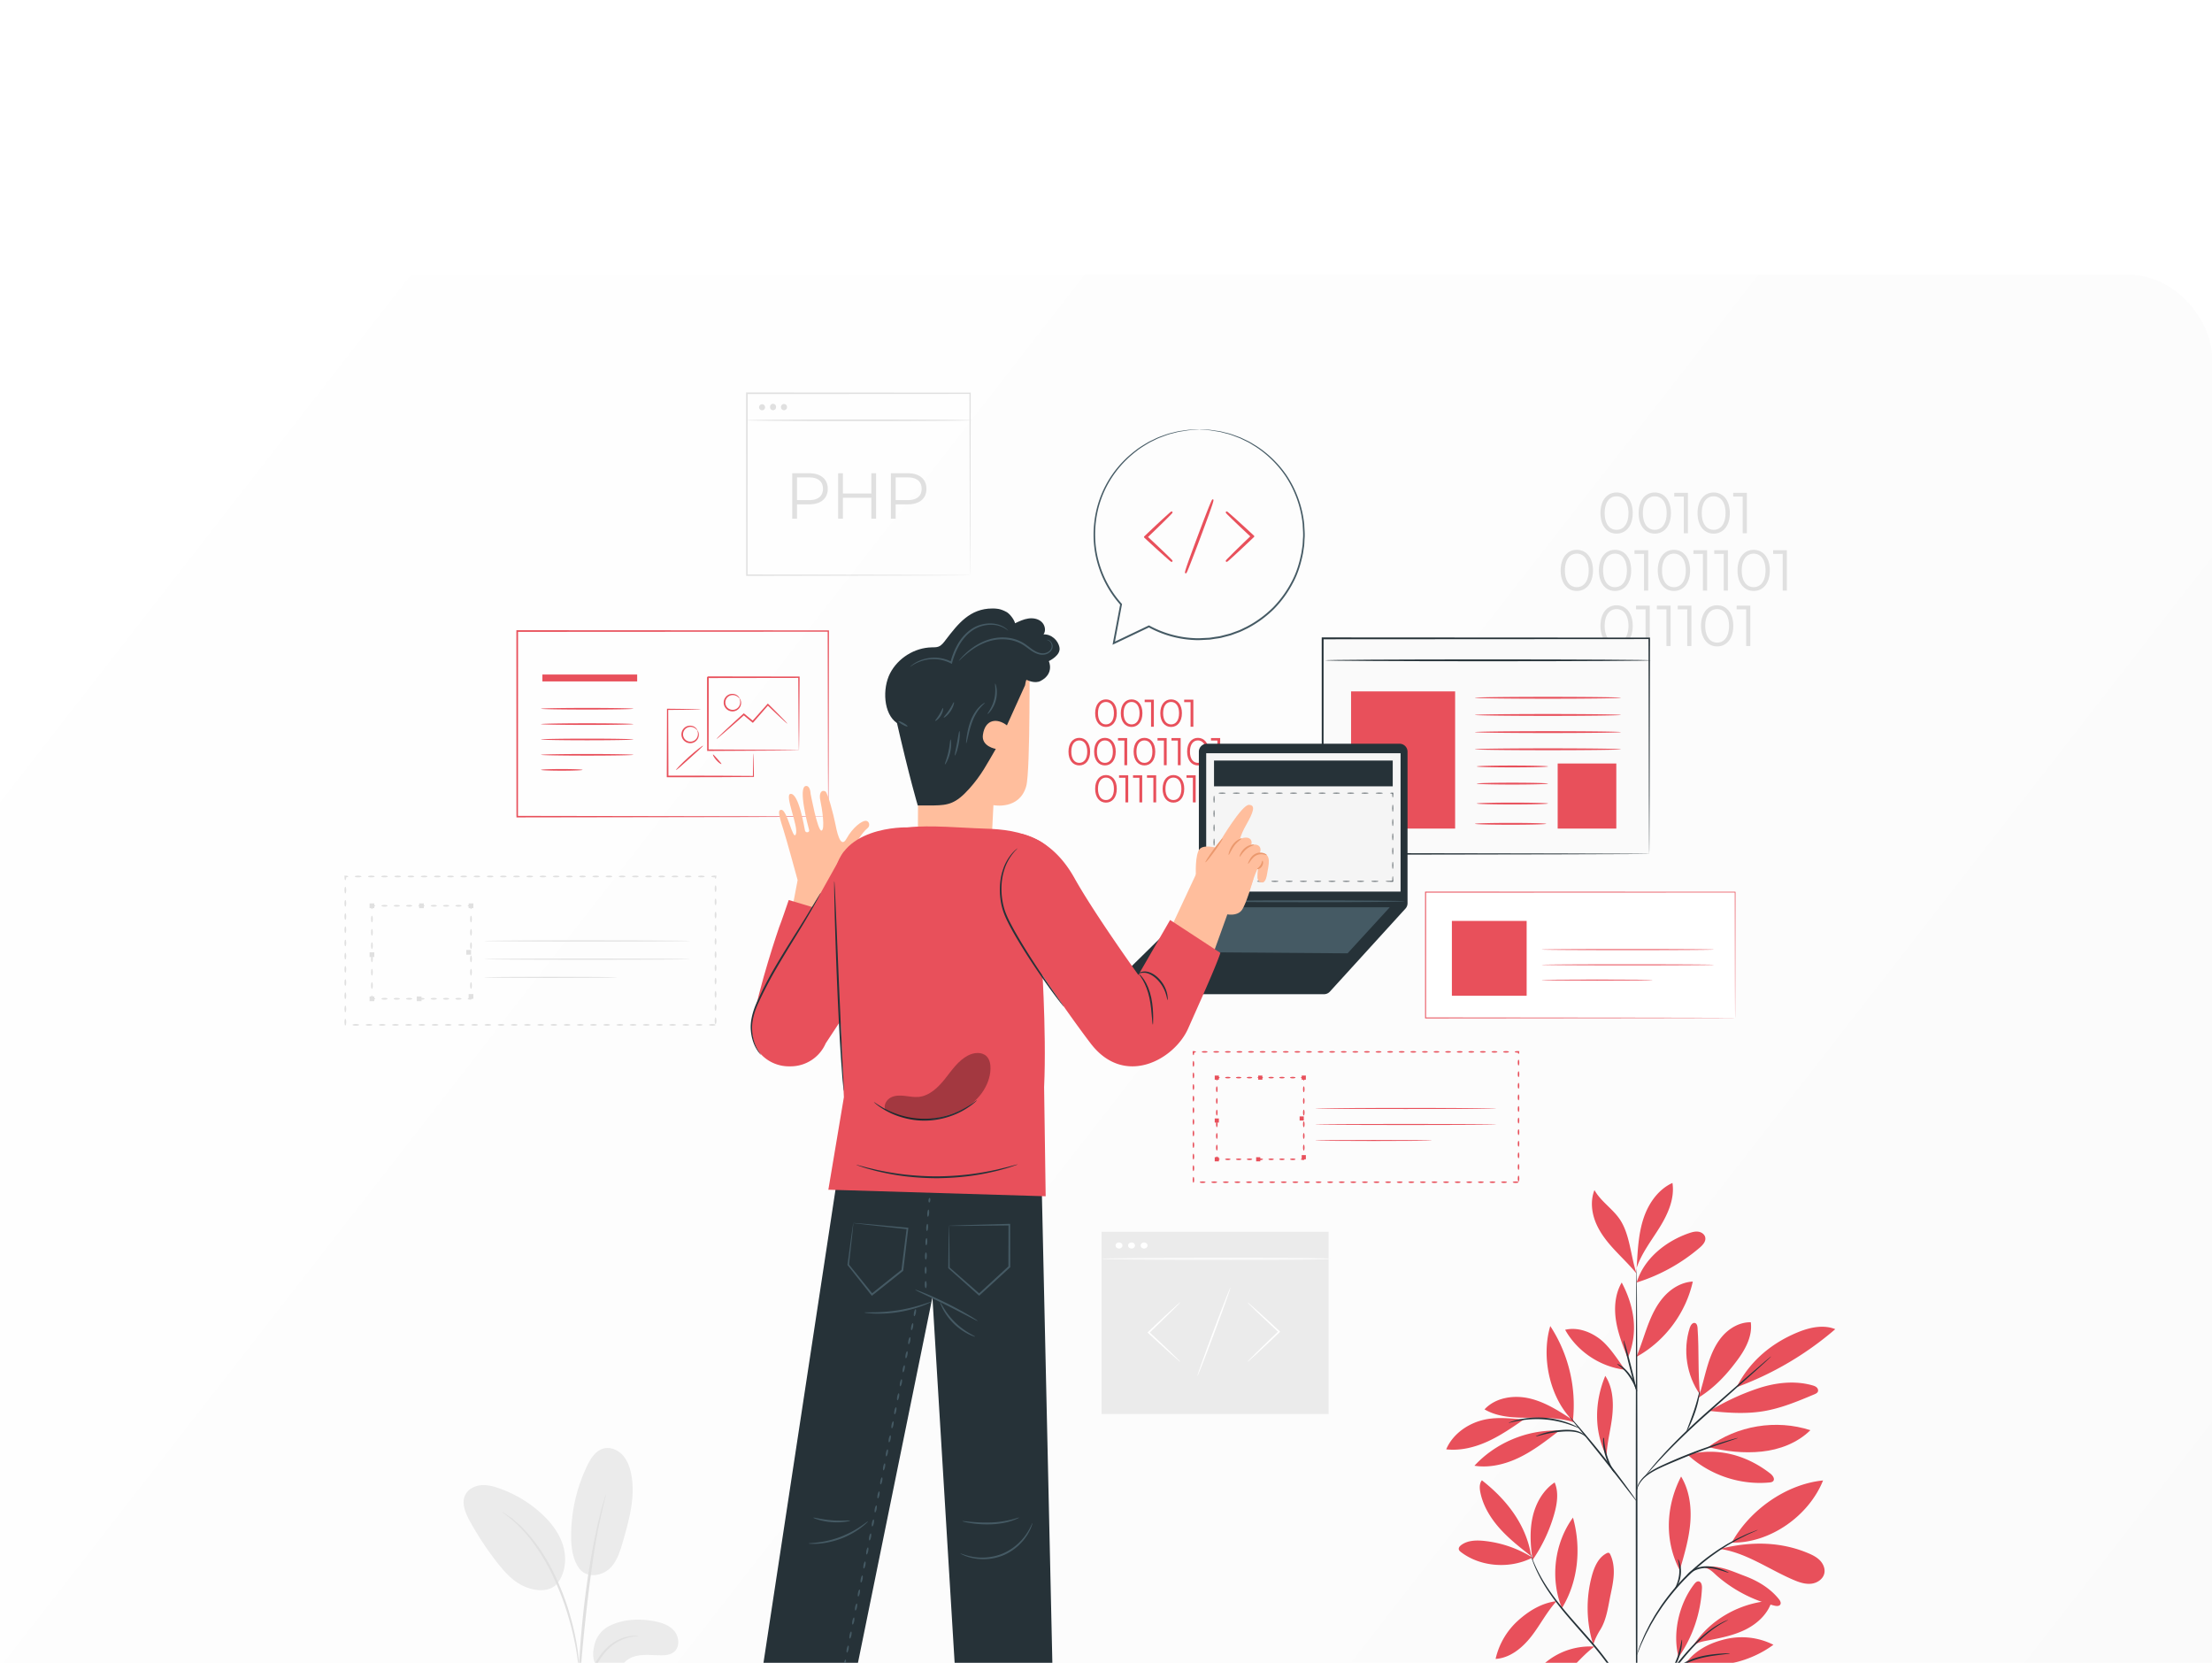 <svg xmlns="http://www.w3.org/2000/svg" width="322" height="242" fill="none"><g filter="url(#a)"><g clip-path="url(#b)"><rect width="322" height="242" fill="url(#c)" rx="12"/><path fill="#E0E0E0" d="M232.979 34.665c0-1.874.983-2.991 2.344-2.991 1.362 0 2.353 1.117 2.353 2.99 0 1.874-.991 2.992-2.353 2.992s-2.344-1.117-2.344-2.991zm4.075 0c0-1.571-.705-2.437-1.731-2.437-1.025 0-1.731.865-1.731 2.437 0 1.571.706 2.437 1.731 2.437 1.025 0 1.731-.866 1.731-2.437zm1.485 0c0-1.874.983-2.991 2.345-2.991 1.361 0 2.352 1.117 2.352 2.99 0 1.874-.991 2.992-2.352 2.992-1.362 0-2.345-1.117-2.345-2.991zm4.076 0c0-1.571-.706-2.437-1.731-2.437-1.026 0-1.731.865-1.731 2.437 0 1.571.705 2.437 1.731 2.437 1.025 0 1.731-.866 1.731-2.437zm3.097-2.94v5.882h-.605v-5.345h-1.386v-.537h1.991zm1.401 2.94c0-1.874.984-2.991 2.345-2.991 1.361 0 2.352 1.117 2.352 2.99 0 1.874-.991 2.992-2.352 2.992-1.361 0-2.345-1.117-2.345-2.991zm4.076 0c0-1.571-.706-2.437-1.731-2.437-1.025 0-1.731.865-1.731 2.437 0 1.571.706 2.437 1.731 2.437 1.025 0 1.731-.866 1.731-2.437zm3.099-2.94v5.882h-.605v-5.345h-1.386v-.537h1.991zm-27.099 11.284c0-1.874.984-2.991 2.345-2.991 1.361 0 2.353 1.117 2.353 2.99 0 1.874-.992 2.992-2.353 2.992-1.362 0-2.345-1.117-2.345-2.991zm4.076 0c0-1.571-.705-2.437-1.731-2.437-1.025 0-1.731.866-1.731 2.437 0 1.571.706 2.437 1.731 2.437 1.025 0 1.731-.866 1.731-2.437zm1.485 0c0-1.874.983-2.991 2.345-2.991 1.361 0 2.352 1.117 2.352 2.99 0 1.874-.991 2.992-2.352 2.992-1.362 0-2.345-1.117-2.345-2.991zm4.076 0c0-1.571-.706-2.437-1.731-2.437-1.026 0-1.731.866-1.731 2.437 0 1.571.705 2.437 1.731 2.437 1.025 0 1.731-.866 1.731-2.437zm3.097-2.94v5.882h-.605v-5.345h-1.386v-.538h1.991zm1.401 2.94c0-1.874.984-2.991 2.345-2.991 1.361 0 2.352 1.117 2.352 2.99 0 1.874-.991 2.992-2.352 2.992-1.361 0-2.345-1.117-2.345-2.991zm4.076 0c0-1.571-.706-2.437-1.731-2.437-1.026 0-1.731.866-1.731 2.437 0 1.571.705 2.437 1.731 2.437 1.025 0 1.731-.866 1.731-2.437zm3.099-2.94v5.882h-.605v-5.345h-1.386v-.538h1.991zm3.032 0v5.882h-.606v-5.345h-1.386v-.538h1.992zm1.401 2.94c0-1.874.983-2.991 2.344-2.991 1.362 0 2.353 1.117 2.353 2.99 0 1.874-.991 2.992-2.353 2.992s-2.344-1.117-2.344-2.991zm4.075 0c0-1.571-.705-2.437-1.731-2.437-1.025 0-1.731.866-1.731 2.437 0 1.571.706 2.437 1.731 2.437 1.025 0 1.731-.866 1.731-2.437zm3.1-2.94v5.882h-.605v-5.345h-1.387v-.538h1.992zm-27.128 11.009c0-1.874.983-2.991 2.344-2.991 1.362 0 2.353 1.117 2.353 2.991s-.991 2.992-2.353 2.992-2.344-1.118-2.344-2.992zm4.075 0c0-1.571-.706-2.436-1.731-2.436-1.026 0-1.731.866-1.731 2.436 0 1.572.705 2.437 1.731 2.437 1.025 0 1.731-.865 1.731-2.437zm3.098-2.94v5.881h-.606v-5.344h-1.386v-.537h1.992zm3.033 0v5.881h-.605v-5.344h-1.387v-.537h1.992zm3.031 0v5.881h-.605v-5.344h-1.386v-.537h1.991zm1.401 2.94c0-1.874.984-2.991 2.345-2.991 1.361 0 2.352 1.117 2.352 2.991s-.991 2.992-2.352 2.992c-1.361 0-2.345-1.118-2.345-2.992zm4.076 0c0-1.571-.706-2.436-1.731-2.436-1.026 0-1.731.866-1.731 2.436 0 1.572.705 2.437 1.731 2.437 1.025 0 1.731-.865 1.731-2.437zm3.099-2.94v5.881h-.605v-5.344h-1.386v-.537h1.991zM100.431 96.934c0 .047-6.699.085-14.96.085-8.264 0-14.961-.038-14.961-.085 0-.047 6.697-.085 14.961-.085 8.261 0 14.96.037 14.96.085zm0 2.652c0 .047-6.699.085-14.96.085-8.264 0-14.961-.038-14.961-.085 0-.047 6.697-.085 14.961-.085 8.261 0 14.96.038 14.96.085zm-10.661 2.652a.974.974 0 0 1-.195.017l-.561.016-2.064.027-6.81.025-6.81-.025-2.064-.027-.56-.016a.966.966 0 0 1-.196-.017.84.84 0 0 1 .195-.018l.561-.016 2.064-.027 6.81-.025 6.81.025 2.064.027.561.016c.129.006.196.011.196.018zm13.435 6.912c0-.07.215-.126.481-.126.265 0 .48.056.48.126 0 .069-.215.125-.48.125-.266 0-.481-.056-.481-.125zm-1.922 0c0-.07.215-.126.481-.126.265 0 .48.056.48.126 0 .069-.215.125-.48.125-.266 0-.481-.056-.481-.125zm-1.922 0c0-.07.216-.126.48-.126.266 0 .481.056.481.126 0 .069-.215.125-.48.125s-.48-.056-.48-.125zm-1.921 0c0-.07.215-.126.48-.126s.48.056.48.126c0 .069-.215.125-.48.125s-.48-.056-.48-.125zm-1.922 0c0-.07.215-.126.48-.126s.48.056.48.126c0 .069-.215.125-.48.125s-.48-.056-.48-.125zm-1.92 0c0-.07.215-.126.48-.126s.48.056.48.126c0 .069-.215.125-.48.125-.266 0-.48-.056-.48-.125zm-1.922 0c0-.07.215-.126.48-.126s.48.056.48.126c0 .069-.215.125-.48.125-.266 0-.48-.056-.48-.125zm-1.922 0c0-.07.215-.126.48-.126.266 0 .48.056.48.126 0 .069-.214.125-.48.125-.265 0-.48-.056-.48-.125zm-1.924 0c0-.07.215-.126.48-.126.266 0 .481.056.481.126 0 .069-.215.125-.48.125-.266 0-.48-.056-.48-.125zm-1.922 0c0-.07.216-.126.48-.126.266 0 .481.056.481.126 0 .069-.215.125-.48.125s-.48-.056-.48-.125zm-1.92 0c0-.07.216-.126.48-.126.266 0 .481.056.481.126 0 .069-.215.125-.48.125-.266 0-.48-.056-.48-.125zm-1.922 0c0-.07.216-.126.48-.126.266 0 .481.056.481.126 0 .069-.215.125-.48.125-.266 0-.48-.056-.48-.125zm-1.922 0c0-.07.216-.126.481-.126s.48.056.48.126c0 .069-.215.125-.48.125-.266 0-.48-.056-.48-.125zm-1.921 0c0-.07.215-.126.48-.126s.48.056.48.126c0 .069-.215.125-.48.125s-.48-.056-.48-.125zm-1.923 0c0-.07.216-.126.481-.126s.48.056.48.126c0 .069-.215.125-.48.125s-.48-.056-.48-.125zm-1.921 0c0-.07.215-.126.48-.126.266 0 .48.056.48.126 0 .069-.214.125-.48.125-.265 0-.48-.056-.48-.125zm-1.922 0c0-.07.215-.126.48-.126.266 0 .481.056.481.126 0 .069-.215.125-.48.125-.266 0-.481-.056-.481-.125zm-1.922 0c0-.07.215-.126.48-.126.266 0 .481.056.481.126 0 .069-.215.125-.48.125-.266 0-.48-.056-.48-.125zm-1.922 0c0-.07.216-.126.48-.126.266 0 .481.056.481.126 0 .069-.215.125-.48.125-.266 0-.48-.056-.48-.125zm-1.922 0c0-.07.216-.126.48-.126.266 0 .481.056.481.126 0 .069-.215.125-.48.125-.266 0-.48-.056-.48-.125zm-1.921 0c0-.07.215-.126.48-.126s.48.056.48.126c0 .069-.215.125-.48.125s-.48-.056-.48-.125zm-1.922 0c0-.07.215-.126.48-.126s.48.056.48.126c0 .069-.215.125-.48.125s-.48-.056-.48-.125zm-1.922 0c0-.07.215-.126.48-.126.266 0 .48.056.48.126 0 .069-.215.125-.48.125s-.48-.056-.48-.125zm-1.922 0c0-.07.215-.126.48-.126.266 0 .48.056.48.126 0 .069-.214.125-.48.125-.265 0-.48-.056-.48-.125zm-1.922 0c0-.069.215-.126.48-.126.266 0 .48.057.48.126s-.215.125-.48.125-.48-.056-.48-.125zm-1.922 0c0-.069.215-.126.48-.126.266 0 .48.057.48.126s-.214.125-.48.125c-.265 0-.48-.056-.48-.125zm-1.922 0c0-.07.216-.126.48-.126.266 0 .481.056.481.126 0 .069-.215.125-.48.125-.266 0-.48-.056-.48-.125zm-1.922 0c0-.07.216-.126.48-.126.266 0 .481.056.481.126 0 .069-.215.125-.48.125s-.48-.056-.48-.125zm-1.046-.876c.069 0 .125.216.125.481 0 .164-.022.309-.054.395l-.072-.071c.054.021.086.045.086.071 0 .027-.032.051-.086.071l-.038.015-.032-.086a1.218 1.218 0 0 1-.054-.395c0-.265.055-.481.124-.481zm0-1.922c.069 0 .125.216.125.481s-.056.48-.125.48c-.07 0-.126-.215-.126-.48.001-.265.057-.481.126-.481zm0-1.921c.069 0 .125.215.125.48s-.056.481-.125.481c-.07 0-.126-.216-.126-.481.001-.265.057-.48.126-.48zm0-1.922c.069 0 .125.215.125.48s-.056.481-.125.481c-.07 0-.126-.215-.126-.481.001-.265.057-.48.126-.48zm0-1.922c.069 0 .125.215.125.48 0 .266-.056.481-.125.481-.07 0-.126-.215-.126-.481.001-.265.057-.48.126-.48zm0-1.922c.069 0 .125.215.125.48 0 .266-.056.481-.125.481-.07 0-.126-.215-.126-.48.001-.266.057-.481.126-.481zm0-1.922c.069 0 .125.215.125.48 0 .266-.056.481-.125.481-.07 0-.126-.215-.126-.48.001-.266.057-.481.126-.481zm0-1.922c.069 0 .125.215.125.48 0 .266-.056.481-.125.481-.07 0-.126-.215-.126-.48.001-.266.057-.48.126-.48zm0-1.921c.069 0 .125.215.125.48s-.056.48-.125.48c-.07 0-.126-.215-.126-.48.001-.265.057-.48.126-.48zm0-1.923c.069 0 .125.216.125.48 0 .266-.056.481-.125.481-.07 0-.126-.215-.126-.48.001-.266.057-.48.126-.48zm0-1.922c.069 0 .125.216.125.481s-.056.48-.125.48c-.07 0-.126-.215-.126-.48.001-.266.057-.48.126-.48zm.418-1.502c0 .063-.181.116-.418.124l.124-.124.001.062c0 .265-.056.48-.125.48-.07 0-.126-.215-.126-.48l.002-.062.002-.128.121.004c.238.008.42.06.42.124zm1.922 0c0 .07-.216.125-.481.125s-.48-.056-.48-.125c0-.07.215-.125.48-.125s.48.056.48.125zm1.923 0c0 .07-.215.125-.48.125s-.48-.056-.48-.125c0-.07.215-.125.48-.125s.48.056.48.125zm1.92 0c0 .07-.215.125-.48.125s-.48-.056-.48-.125c0-.07.215-.125.48-.125s.48.056.48.125zm1.922 0c0 .07-.215.125-.48.125-.266 0-.48-.056-.48-.125 0-.07.214-.125.48-.125.265 0 .48.056.48.125zm1.922 0c0 .07-.215.125-.48.125-.266 0-.481-.056-.481-.125 0-.07.215-.125.48-.125.266 0 .48.056.48.125zm1.922 0c0 .07-.215.125-.48.125-.266 0-.481-.056-.481-.125 0-.07.215-.125.48-.125.266 0 .48.056.48.125zm1.921 0c0 .07-.215.125-.48.125s-.48-.056-.48-.125c0-.07.215-.125.48-.125s.48.056.48.125zm1.923 0c0 .07-.216.125-.481.125s-.48-.056-.48-.125c0-.07.215-.125.48-.125s.48.056.48.125zm1.921 0c0 .07-.215.125-.48.125s-.48-.056-.48-.125c0-.07.215-.125.48-.125s.48.056.48.125zm1.922 0c0 .07-.215.125-.48.125s-.48-.056-.48-.125c0-.07.215-.125.48-.125.266 0 .48.056.48.125zm1.922 0c0 .07-.215.125-.48.125-.266 0-.48-.056-.48-.125 0-.07.215-.125.48-.125s.48.056.48.125zm1.922 0c0 .07-.215.125-.48.125-.266 0-.48-.056-.48-.125 0-.07.214-.125.48-.125.265 0 .48.056.48.125zm1.922 0c0 .07-.215.125-.48.125-.266 0-.481-.056-.481-.125 0-.07.215-.125.48-.125.266 0 .48.056.48.125zm1.922 0c0 .07-.215.125-.48.125-.266 0-.481-.056-.481-.125 0-.07.215-.125.48-.125.266 0 .48.056.48.125zm1.922 0c0 .07-.216.125-.48.125-.266 0-.481-.056-.481-.125 0-.07.215-.125.48-.125s.48.056.48.125zm1.922 0c0 .07-.216.125-.481.125s-.48-.056-.48-.125c0-.07.215-.125.48-.125s.48.056.48.125zm1.922 0c0 .07-.216.125-.481.125s-.48-.056-.48-.125c0-.07.215-.125.48-.125.266 0 .48.056.48.125zm1.921 0c0 .07-.215.125-.48.125s-.48-.056-.48-.125c0-.07.215-.125.48-.125.266 0 .48.056.48.125zm1.922 0c0 .07-.215.125-.48.125-.266 0-.48-.056-.48-.125 0-.07.215-.125.48-.125s.48.056.48.125zm1.922 0c0 .07-.215.125-.48.125-.266 0-.48-.056-.48-.125 0-.07.214-.125.48-.125.265 0 .48.056.48.125zm1.922 0c0 .07-.215.125-.48.125-.266 0-.481-.056-.481-.125 0-.07.215-.125.48-.125.266 0 .48.056.48.125zm1.922 0c0 .07-.215.125-.48.125-.266 0-.481-.056-.481-.125 0-.07.215-.125.48-.125.266 0 .48.056.48.125zm1.921 0c0 .07-.215.125-.48.125s-.48-.056-.48-.125c0-.07.215-.125.48-.125.266 0 .48.056.48.125zm1.923 0c0 .07-.216.125-.481.125s-.48-.056-.48-.125c0-.07.215-.125.48-.125.266 0 .48.056.48.125zm1.921 0c0 .07-.215.125-.48.125s-.48-.056-.48-.125c0-.07.215-.125.48-.125s.48.056.48.125zm1.922 0c0 .07-.215.125-.48.125s-.48-.056-.48-.125c0-.07.215-.125.48-.125s.48.056.48.125zm1.922 0c0 .07-.215.125-.48.125-.266 0-.481-.056-.481-.125 0-.07.215-.125.481-.125.265 0 .48.056.48.125zm1.589.333c-.056 0-.103-.14-.119-.333l.119.119a1.637 1.637 0 0 1-.147.006c-.266 0-.481-.056-.481-.125 0-.07.215-.125.481-.125.051 0 .101.002.147.006l.128.01-.009.109c-.017.193-.064.333-.119.333zm-.001 1.922c-.069 0-.125-.216-.125-.481s.056-.48.125-.48.125.215.125.48c0 .266-.056.48-.125.48zm0 1.922c-.069 0-.125-.216-.125-.481s.056-.48.125-.48.125.215.125.48c0 .266-.056.48-.125.48zm0 1.921c-.069 0-.125-.215-.125-.48s.056-.48.125-.48.125.215.125.48-.056.48-.125.48zm0 1.922c-.069 0-.125-.215-.125-.48 0-.266.056-.48.125-.48s.125.215.125.48-.056.48-.125.48zm0 1.922c-.069 0-.125-.215-.125-.48 0-.266.056-.48.125-.48s.125.214.125.48c0 .265-.056.48-.125.48zm0 1.922c-.069 0-.125-.215-.125-.48 0-.266.056-.481.125-.481s.125.215.125.48c0 .266-.056.48-.125.48zm0 1.922c-.069 0-.125-.216-.125-.481s.056-.48.125-.48.125.215.125.48-.056.481-.125.481zm0 1.922c-.069 0-.125-.216-.125-.481s.056-.48.125-.48.125.215.125.48c0 .266-.056.481-.125.481zm0 1.922c-.069 0-.125-.216-.125-.481s.056-.48.125-.48.125.215.125.48c0 .266-.056.481-.125.481zm0 1.921c-.069 0-.125-.215-.125-.48s.056-.481.125-.481.125.216.125.481-.056.48-.125.48zm0 1.922c-.069 0-.125-.215-.125-.48s.056-.481.125-.481.125.216.125.481-.056.48-.125.48zm-36.082-3.675c0-.069.215-.125.48-.125-.25.25-.069.069-.124.125v-.05l.002-.048.008-.09a.962.962 0 0 1 .027-.153c.022-.087.054-.141.088-.141.034 0 .066.054.088.141.012.044.02.095.027.153l.007.09.002.048v.049c-.055.056.126-.124-.124.126-.266 0-.481-.056-.481-.125zm-1.794 0c0-.069.2-.126.448-.126s.449.057.449.126-.201.125-.45.125c-.247 0-.448-.056-.448-.125zm-1.796 0c0-.069.2-.126.449-.126.248 0 .449.057.449.126s-.201.125-.45.125c-.247 0-.448-.056-.448-.125zm-1.793 0c0-.069.2-.126.449-.126.248 0 .449.057.449.126s-.201.125-.45.125c-.247 0-.448-.056-.448-.125zm-1.795 0c0-.069.201-.126.449-.126s.449.057.449.126-.2.125-.449.125c-.247 0-.449-.056-.449-.125zm-1.795 0c0-.069.201-.125.45-.125.247 0 .448.056.448.125s-.2.125-.449.125c-.247 0-.449-.056-.449-.125zm-1.795 0c0-.069.201-.126.45-.126.247 0 .448.057.448.126s-.2.125-.449.125c-.247 0-.449-.056-.449-.125zm-1.794 0c0-.069.2-.126.448-.126s.449.057.449.126-.2.125-.449.125c-.247 0-.448-.056-.448-.125zm-1.377-.481c.069 0 .125.215.125.48l-.125-.125h.025l.024.001.048.002.09.007c.058.006.11.016.153.027.087.022.14.054.14.088 0 .035-.053.066-.14.088a.958.958 0 0 1-.153.027l-.09.008a.672.672 0 0 0-.048.002h-.048c-.056-.055.124.125-.127-.125 0-.265.057-.48.126-.48zm-.001-1.934c.07 0 .126.217.126.484s-.056.484-.126.484c-.069 0-.124-.217-.124-.484-.001-.267.055-.484.124-.484zm0-1.934c.07 0 .126.216.126.483 0 .268-.056.484-.126.484-.069 0-.124-.216-.124-.484-.001-.267.055-.483.124-.483zm0-1.934c.07 0 .126.217.126.484s-.056.483-.126.483c-.069 0-.124-.216-.124-.483-.001-.267.055-.484.124-.484zm0-1.934c.07 0 .126.216.126.483 0 .268-.056.484-.126.484-.069 0-.124-.216-.124-.484-.001-.267.055-.483.124-.483zm0-1.934c.07 0 .126.215.126.483 0 .267-.056.483-.126.483-.069 0-.124-.216-.124-.483-.001-.267.055-.484.124-.484zm0-1.934c.07 0 .126.216.126.483s-.056.484-.126.484c-.069 0-.124-.217-.124-.484-.001-.267.055-.483.124-.483zm.481-1.449c0 .07-.215.125-.48.125.25-.25.069-.069.125-.124v.049l-.003.048-.007.09a1.06 1.06 0 0 1-.027.153c-.022.087-.054.14-.088.14-.035 0-.066-.053-.089-.14a1.074 1.074 0 0 1-.027-.153l-.007-.09-.002-.048v-.049c.055-.056-.125.124.125-.126.265 0 .48.056.48.125zm1.794 0c0 .07-.2.125-.449.125-.248 0-.448-.056-.448-.125 0-.07.2-.125.448-.125s.449.056.449.125zm1.795 0c0 .07-.2.125-.449.125-.248 0-.449-.056-.449-.125 0-.07.201-.125.45-.125.247 0 .448.056.448.125zm1.795 0c0 .07-.2.125-.449.125-.248 0-.449-.056-.449-.125 0-.07.201-.125.45-.125.247 0 .448.056.448.125zm1.795 0c0 .07-.2.125-.449.125-.248 0-.449-.056-.449-.125 0-.07.201-.125.449-.125s.449.056.449.125zm1.795 0c0 .07-.201.125-.45.125-.247 0-.448-.056-.448-.125 0-.07.2-.125.449-.125.248 0 .449.056.449.125zm1.793 0c0 .07-.201.125-.45.125-.247 0-.448-.056-.448-.125 0-.07.2-.125.449-.125.248 0 .449.056.449.125zm1.795 0c0 .07-.201.125-.45.125-.247 0-.448-.056-.448-.125 0-.07.2-.125.449-.125.248 0 .449.056.449.125zm1.379.481c-.07 0-.126-.215-.126-.48.25.25.07.069.125.124h-.049l-.048-.002-.09-.008a1.06 1.06 0 0 1-.153-.027c-.087-.023-.141-.054-.141-.088 0-.034.053-.066.14-.088.045-.012.096-.02.154-.027l.09-.007.048-.002h.048c.056.055-.124-.126.126.124 0 .266-.056.48-.124.48zm-.001 1.935c-.07 0-.126-.217-.126-.484s.057-.483.126-.483.125.216.125.483-.057.484-.125.484zm0 1.933c-.07 0-.126-.216-.126-.483 0-.268.057-.484.126-.484s.125.216.125.484c0 .267-.057.483-.125.483zm0 1.934c-.07 0-.126-.215-.126-.483 0-.267.057-.483.126-.483s.125.216.125.483c0 .268-.057.484-.125.484zm0 1.935c-.07 0-.126-.216-.126-.483s.057-.484.126-.484.125.217.125.484-.057.483-.125.483zm0 1.934c-.07 0-.126-.216-.126-.484 0-.267.057-.483.126-.483s.125.216.125.483-.057.484-.125.484zm0 1.935c-.07 0-.126-.217-.126-.484s.057-.483.126-.483.125.216.125.483-.057.484-.125.484z"/><path fill="#E0E0E0" d="M54.489 105.008H53.8v.688h.688v-.688zm0-13.534H53.8v.688h.688v-.689zm14.42 0h-.688v.688h.688v-.689zm0 13.19h-.688v.687h.688v-.687zm-7.553.344h-.688v.688h.688v-.688zm.344-13.534h-.688v.688h.688v-.689zm-7.211 7.111H53.8v.688h.688v-.688zm14.076-.344h-.688v.688h.688v-.688zm72.651-54.531s-.006-.17-.01-.493l-.011-1.418-.024-5.37-.049-19.196.094.094-32.492.019h-.002l.113-.113-.012 26.476-.101-.101 23.464.05 6.65.028 1.766.012.456.006.158.006s-.047.004-.146.006l-.445.006-1.746.012-6.628.026-23.529.05h-.101v-.1l-.012-26.477v-.114h.116l32.491.019h.095v.095l-.049 19.255-.025 5.349a516.82 516.82 0 0 1-.011 1.4c-.002.316-.01.473-.01.473z"/><path fill="#E0E0E0" d="M141.471 21.162c0 .063-7.335.114-16.381.114-9.049 0-16.383-.051-16.383-.114 0-.062 7.334-.113 16.383-.113 9.046 0 16.381.05 16.381.113zm-30.098-1.932a.438.438 0 1 1-.873.002.438.438 0 0 1 .873-.003zm1.595 0a.438.438 0 1 1-.874 0 .438.438 0 1 1 .874 0zm1.594 0a.438.438 0 1 1-.874 0c0-.243.196-.44.437-.44s.437.197.437.44zm5.935 11.91c0 1.407-1.02 2.257-2.701 2.257h-1.777v2.088h-.699v-6.613h2.476c1.681 0 2.701.85 2.701 2.267zm-.699 0c0-1.059-.699-1.664-2.022-1.664h-1.757v3.307h1.757c1.323 0 2.022-.604 2.022-1.644zm7.735-2.268v6.613h-.69v-3.051h-4.138v3.05h-.699v-6.612h.699v2.948h4.138v-2.948h.69zm7.327 2.268c0 1.407-1.02 2.257-2.701 2.257h-1.777v2.088h-.698v-6.613h2.475c1.681 0 2.701.85 2.701 2.267zm-.699 0c0-1.059-.699-1.664-2.021-1.664h-1.758v3.307h1.758c1.322 0 2.021-.604 2.021-1.644z"/><path fill="#EBEBEB" d="M193.409 139.257h-33.05v26.522h33.05v-26.522z"/><path fill="#FAFAFA" d="M193.7 143.193c0 .09-4.242.163-14.6.163-10.361 0-18.758-.073-18.758-.163 0-.091 8.397-.164 18.758-.164 10.358 0 14.6.073 14.6.164z"/><path fill="#fff" d="M163.394 141.256c0 .243-.224.44-.501.44-.276 0-.5-.197-.5-.44s.224-.44.5-.44c.277 0 .501.197.501.44zm1.826 0c0 .243-.224.44-.5.44-.277 0-.501-.197-.501-.44s.224-.44.501-.44c.276 0 .5.197.5.44zm1.827 0c0 .243-.224.44-.501.44s-.501-.197-.501-.44.224-.44.501-.44c.276 0 .501.197.501.44zm14.555 16.925c-.01-.012.107-.144.329-.374l.955-.958c.812-.803 1.944-1.9 3.204-3.102l.029-.028.001.163c-1.27-1.18-2.41-2.256-3.227-3.041l-.959-.939c-.223-.226-.342-.356-.331-.367.01-.011.148.097.389.303l1.007.888c.845.756 2.001 1.814 3.271 2.993l.087.081-.086.081-.028.028a270.196 270.196 0 0 1-3.25 3.054l-1.002.908c-.241.21-.378.321-.389.31zm-9.801-8.646c.011.011-.107.143-.329.373l-.954.959c-.812.802-1.944 1.899-3.204 3.101l-.029.027-.001-.162c1.27 1.18 2.41 2.255 3.227 3.041l.959.939c.223.225.342.355.331.367-.01.011-.148-.097-.389-.303l-1.007-.888a257.632 257.632 0 0 1-3.271-2.993l-.087-.081.086-.081.028-.027c1.26-1.202 2.41-2.282 3.25-3.055l1.002-.907c.24-.21.378-.321.388-.31zm2.516 10.682c-.057-.022.971-2.913 2.297-6.458 1.327-3.545 2.448-6.401 2.505-6.38.057.022-.971 2.913-2.297 6.458-1.326 3.545-2.448 6.402-2.505 6.38z"/><path fill="#EBEBEB" d="M88.65 196.655c1.922-.992 4.185-1.121 6.318-.768 1.146.19 2.341.533 3.121 1.393.78.862.928 2.376.032 3.116-.533.441-1.276.507-1.968.5-1.67-.02-3.523-.314-4.857.691-.761.573-1.268 1.526-2.178 1.808-.89.276-1.896-.249-2.368-1.053-.472-.804-.488-1.808-.268-2.714 0 0 .232-1.974 2.168-2.973zm-4.402-8.499c1.175 1.679 3.46 1.123 4.518.098 1.059-1.024 1.506-2.509 1.914-3.925.93-3.235 1.87-6.629 1.177-9.923-.207-.985-.575-1.967-1.267-2.698-.692-.73-1.756-1.165-2.73-.908-1.15.304-1.867 1.432-2.384 2.505a23.662 23.662 0 0 0-2.338 10.152c-.005 1.634.188 3.349 1.11 4.699zm-3.226 2.408c1.276-1.514 1.517-3.723.95-5.62-.568-1.896-1.851-3.51-3.329-4.828a17.914 17.914 0 0 0-5.96-3.516c-.862-.304-1.771-.543-2.68-.456-.91.087-1.826.552-2.25 1.361-.627 1.196-.026 2.647.624 3.831a45.366 45.366 0 0 0 3.915 5.961c1.174 1.513 2.518 3.006 4.306 3.689 1.789.684 3.646.604 4.594-.637"/><path fill="#E0E0E0" d="M84.168 213.474c.022.001.058-.271.107-.763l.202-2.081c.097-.876.225-1.918.468-3.053a23.502 23.502 0 0 1 1.11-3.603c.505-1.237 1.12-2.361 1.84-3.261.714-.903 1.544-1.557 2.325-1.934a6.54 6.54 0 0 1 1.96-.61c.486-.049.758-.088.758-.109 0-.022-.273-.025-.772-.012a5.934 5.934 0 0 0-2.043.531c-.823.365-1.704 1.029-2.454 1.951-.755.917-1.393 2.067-1.907 3.326a22.032 22.032 0 0 0-1.102 3.661 25.954 25.954 0 0 0-.406 3.092 41.256 41.256 0 0 0-.103 2.094c-.01.495-.004.77.017.771z"/><path fill="#E0E0E0" d="M84.311 211.872c.011-.001.018-.123.02-.354l-.002-1.012c-.003-.878-.002-2.149.045-3.719.078-3.138.348-6.516.87-11.278.495-4.479 1.158-9.69 1.858-13.078.15-.771.301-1.465.444-2.071.135-.609.251-1.134.363-1.558l.237-.984c.05-.226.072-.347.062-.349-.01-.003-.053.111-.123.332l-.294.969c-.13.421-.264.943-.416 1.548-.16.605-.326 1.297-.49 2.066-.693 3.07-1.427 7.361-1.954 12.135-.523 4.772-.759 9.118-.78 12.264a65.36 65.36 0 0 0 .056 3.726l.062 1.011c.017.232.031.353.042.352z"/><path fill="#E0E0E0" d="M84.332 203.491c.022-.001.019-.377-.007-1.058a29.34 29.34 0 0 0-.323-2.863 37.775 37.775 0 0 0-.932-4.173c-.193-.707-.646-2.403-1.744-4.937-1.447-3.434-3.414-6.241-5.124-7.979-.402-.461-.849-.794-1.206-1.121-.185-.156-.348-.312-.515-.435l-.467-.323c-.563-.385-.878-.588-.89-.57-.05.069 1.261.841 2.917 2.603 1.65 1.758 3.561 4.546 4.997 7.95a39.085 39.085 0 0 1 1.755 4.892c.457 1.533.76 2.944.99 4.132.22 1.191.346 2.162.421 2.835.062.674.107 1.048.128 1.047zm-8.1 14.783.84 11.505h14.78l.84-11.505h-16.46z"/><path fill="#E0E0E0" d="M94.455 213.74h-19.65v4.535h19.65v-4.535z"/><path fill="#EBEBEB" d="M74.804 229.34v1.257h19.327v-1.257H74.804z"/><path fill="#E0E0E0" d="m76.633 232.809-.905-2.212h17.699l-1.056 2.212H76.633z"/><path fill="#F5F5F5" d="M92.417 222.035a.495.495 0 0 1-.069.105l-.221.293-.861 1.102-.039.049-.037-.052-2.115-2.925h.122c-.63.89-1.33 1.883-2.083 2.949l-.065.092-.073-.087-2.47-2.938.142-.002-.135.17-2.209 2.769-.074.092-.068-.096-2.083-2.948.12.005-2.565 2.924-.046.052-.035-.058-.803-1.35a146.9 146.9 0 0 1-.206-.36.553.553 0 0 1-.063-.128.53.53 0 0 1 .086.114l.228.346.843 1.325-.08-.007 2.525-2.959.064-.075.057.081 2.103 2.935-.142-.004 2.204-2.773.135-.17.07-.088.073.086 2.463 2.945-.138.005 2.103-2.934.062-.086.06.086 2.071 2.957-.075-.002.895-1.074.24-.277a.505.505 0 0 1 .09-.089zm.48-3.837c0 .051-3.703.093-8.27.093-4.569 0-8.272-.042-8.272-.093 0-.05 3.703-.092 8.272-.092 4.567 0 8.27.042 8.27.092zm.747 12.522c0 .051-4.025.092-8.989.092-4.965 0-8.99-.041-8.99-.092s4.024-.092 8.99-.092c4.965 0 8.99.042 8.99.092z"/><path fill="#E8505B" d="M223.078 186.671a16.463 16.463 0 0 0-7.045-2.425c-1.151-.118-2.408-.085-3.332.612-.196.149-.387.367-.343.609.032.178.182.307.326.416 2.866 2.187 7.201 2.463 10.394.788zm-.181-.2c-1.594-1.244-3.199-2.498-4.55-4.004-1.351-1.505-2.449-3.293-2.852-5.275-.123-.601-.161-1.288.225-1.765 3.627 2.832 6.476 6.495 7.177 11.044z"/><path fill="#E8505B" d="M223.042 186.643c-.273-1.985-.372-4.024.084-5.974.455-1.951 1.517-3.817 3.182-4.93.627 1.465.357 3.153-.084 4.684a22.769 22.769 0 0 1-3.156 6.643m3.528 5.948c-2.158.262-4.038 1.399-5.649 2.859a10.693 10.693 0 0 0-3.232 5.547c2.117-.13 3.913-1.623 5.215-3.297 1.303-1.674 2.206-3.511 3.636-5.077m.802.986c-1.738-4.282-1.109-9.442 1.609-13.179 1.23 4.373.778 9.313-1.609 13.179zm4.697 5.594a10.147 10.147 0 0 0-5.65 1.324 10.148 10.148 0 0 0-3.984 4.222c-.119.238-.224.542-.065.755.139.186.408.203.639.188 1.899-.123 3.582-1.265 4.971-2.566 1.388-1.301 2.598-2.804 4.132-3.929m-.192-.298a17.947 17.947 0 0 1-.179-10.023c.353-1.29.946-2.649 2.139-3.253.102-.052.221-.098.327-.058.102.038.16.142.207.24.424.886.548 1.893.505 2.875-.044.982-.248 1.949-.451 2.911-.376 1.779-.576 3.691-1.551 5.226-.232.364-.436.757-.621 1.147-.184.39-.186.528-.355.838m12.414 1.949c-.921-3.504.057-7.752 2.265-10.625.163-.212.378-.439.644-.414.407.037.512.579.494.987a19.188 19.188 0 0 1-3.403 10.052zm1.122.767c4.257 1.108 9.142.031 12.683-2.58a10.27 10.27 0 0 0-6.866-.842c-2.293.524-4.389 1.552-5.817 3.422zm.945-2.334c2.385-3.887 6.956-6.425 11.511-6.656-.525 1.853-2.048 3.293-3.765 4.163-1.718.87-3.635 1.249-5.526 1.616-.735.143-1.744.299-2.22.877zm-1.831-11.322c.646-2.212 1.295-4.444 1.473-6.742.177-2.297-.151-4.696-1.343-6.668-2.227 4.31-2.453 9.346-.197 13.641m7.566-4.021c2.605-4.734 7.919-8.516 13.296-9.046-2.074 5.165-7.731 9.156-13.296 9.046zm-1.637.928c3.885.591 7.194 3.072 10.825 4.577.776.322 1.614.577 2.447.468.833-.109 1.656-.668 1.843-1.488.154-.68-.155-1.402-.643-1.901-.488-.498-1.133-.81-1.778-1.078-3.954-1.646-8.194-1.688-12.359-.689"/><path fill="#E8505B" d="M248.201 188.147c.879.252 1.18.707 1.876 1.301a20.245 20.245 0 0 0 8.209 4.216c.313.078.724.11.88-.174.136-.247-.036-.547-.212-.767-1.262-1.579-3.062-2.659-4.956-3.365-1.895-.705-3.536-1.555-5.797-1.373m-2.537-16.293c3.159 2.948 7.608 4.462 11.91 4.052.195-.019.409-.05.542-.195.299-.326-.06-.829-.409-1.102-3.501-2.73-7.743-3.861-12.043-2.755z"/><path fill="#E8505B" d="M248.672 170.591c4.175-3.131 9.901-4.076 14.861-2.453-1.872 1.845-4.468 2.837-7.082 3.109-2.613.273-5.23-.017-7.779-.656zm-1.196-7.562c-.343-3.495-.12-6.254-.363-9.765-.019-.28-.08-.618-.342-.719-.366-.141-.671.308-.79.681-1.041 3.237-.472 6.95 1.49 9.726"/><path fill="#E8505B" d="M247.224 163.415c2.369-1.465 4.146-3.378 5.79-5.627 1.143-1.564 2.107-3.439 1.847-5.359-1.606-.033-3.131.853-4.176 2.073-1.044 1.22-1.665 2.746-2.129 4.284-.463 1.538-.788 3.118-1.332 4.629zm5.688-1.58a46.69 46.69 0 0 0 14.248-8.402c-1.702-.685-3.651-.275-5.352.412-3.888 1.569-7.064 4.218-8.97 7.952m-4.014 3.53c2.63.288 5.302.475 7.912.039 2.564-.429 4.988-1.446 7.385-2.454.199-.084.415-.184.502-.381.095-.215-.006-.475-.18-.632-.174-.157-.405-.232-.63-.296-2.605-.729-5.418-.387-7.981.477-2.564.865-4.666 1.892-7.008 3.247zm-15.018 6.484c-1.794-3.621-1.678-7.848-.127-11.582 1.091 1.663 1.224 3.78 1.024 5.759-.199 1.979-.801 4.015-.84 6.003m-7.227-3.796c-4.479-.086-8.961 1.824-12.003 5.114 2.236.351 4.539-.225 6.573-1.219 2.033-.993 3.841-2.386 5.632-3.77m-5.02-1.737c-2.192-.178-4.301-.449-6.408.197s-4.026 2.112-4.885 4.141c2.05.231 4.129-.283 6.008-1.134 1.879-.851 3.587-2.031 5.285-3.204zm7.135.075c-1.972-1.292-3.996-2.607-6.292-3.143-2.296-.535-4.956-.14-6.557 1.591 1.858 1.09 4.113 1.219 6.268 1.217 2.154-.001 4.796-.026 6.827.693"/><path fill="#E8505B" d="M228.965 166.761c-3.371-3.31-4.649-9.256-3.293-13.782a21.004 21.004 0 0 1 3.293 13.782zm9.269-9.378c.636-1.478 1.083-3.029 1.653-4.533.571-1.505 1.28-2.985 2.358-4.179 1.078-1.195 2.567-2.085 4.174-2.164-1.006 4.555-4.031 8.624-8.102 10.9m-1.76 1.931c-1.052-1.449-2.267-3.414-3.694-4.495-1.426-1.08-3.284-1.735-5.025-1.32 1.77 3.166 5.117 5.397 8.719 5.815zm.335-1.834c-.69-1.752-1.384-3.523-1.663-5.385-.279-1.862-.109-3.851.843-5.475 1.85 3.497 2.446 7.252.914 10.9m1.264-10.902c1.048-3.467 4.223-6.02 7.651-7.191.432-.148.89-.271 1.341-.201.452.069.894.378.989.825.125.589-.363 1.118-.821 1.51a26.01 26.01 0 0 1-9.16 5.057zm.039-2.835c.133-2.235.272-4.504 1-6.622.727-2.118 2.128-4.105 4.167-5.032.347 2.258-.649 4.505-1.85 6.447-1.202 1.943-2.65 3.777-3.372 5.944m0 .802c-.866-2.526-.956-5.736-2.469-7.938-1.057-1.538-2.752-2.587-3.663-4.217-.605 1.522-.42 3.277.214 4.787.633 1.512 1.679 2.812 2.799 4.008 1.119 1.196 2.078 2.095 3.119 3.36z"/><path fill="#263238" d="M238.25 219.762c-.067 0-.126-16.857-.131-37.646-.004-20.796.047-37.65.114-37.65s.126 16.853.13 37.65c.005 20.789-.045 37.646-.113 37.646z"/><path fill="#263238" d="M252.981 169.267c.005.017-.222.1-.634.239l-1.744.588a102.217 102.217 0 0 0-5.684 2.126c-2.171.931-4.218 1.687-5.384 2.697-.583.499-.917 1.038-1.082 1.432-.168.396-.197.638-.22.634-.008-.001-.005-.062.008-.177.019-.113.048-.283.123-.491.142-.416.468-.993 1.056-1.526.586-.534 1.402-1.015 2.337-1.451a70.783 70.783 0 0 1 8.793-3.407c.743-.232 1.35-.403 1.77-.515.421-.112.656-.165.661-.149z"/><path fill="#263238" d="M257.811 157.407c.006.006-.055.071-.177.19l-.541.508-2.019 1.834-6.721 5.985c-2.623 2.335-4.891 4.566-6.462 6.247a75.573 75.573 0 0 0-1.829 2.019l-.488.558c-.114.126-.176.19-.183.185-.007-.005.043-.08.144-.216.102-.136.251-.337.454-.588a46.608 46.608 0 0 1 1.776-2.075c1.542-1.714 3.798-3.972 6.426-6.312a901.784 901.784 0 0 1 6.77-5.932l2.07-1.776.571-.474c.131-.106.203-.159.209-.153z"/><path fill="#263238" d="M245.519 168.298c-.068-.031.48-1.296 1.026-2.896.551-1.6.81-2.951.88-2.94.064.007-.091 1.397-.649 3.018a19.749 19.749 0 0 1-.816 2.025c-.239.505-.411.806-.441.793zm-7.252 10.203c-.014.01-.157-.157-.405-.469l-1.036-1.328a439.376 439.376 0 0 0-3.42-4.376 445.05 445.05 0 0 0-3.486-4.325l-1.058-1.31c-.247-.311-.378-.489-.365-.5.012-.011.168.146.437.439.27.293.652.723 1.118 1.261a131.502 131.502 0 0 1 3.545 4.285 132.001 132.001 0 0 1 3.367 4.423c.418.576.75 1.046.975 1.376.224.328.341.514.328.524z"/><path fill="#263238" d="M235.036 174.355c-.04.042-.902-.98-1.353-2.534-.334-1.094-.348-2.096-.307-2.553l.107.008c-.048.195-.083.298-.102.295-.019-.003-.02-.111-.004-.312l.107.009c.04.454.109 1.421.433 2.484.435 1.506 1.184 2.562 1.119 2.603zm-4.169-5.246c-.032.034-.309-.315-.945-.548-.631-.245-1.581-.298-2.623-.209a16.23 16.23 0 0 0-2.642.427c-.666.165-1.074.295-1.086.261-.011-.029.377-.217 1.04-.427a12.042 12.042 0 0 1 2.669-.504c1.054-.091 2.054-.009 2.706.292.662.293.902.703.881.708zm-.99-1.271c-.019.038-.55-.221-1.447-.527a14.921 14.921 0 0 0-3.612-.744 14.935 14.935 0 0 0-3.682.187c-.934.167-1.498.342-1.511.302-.005-.016.131-.074.384-.164a8.947 8.947 0 0 1 1.093-.307 12.904 12.904 0 0 1 7.387.563 9.2 9.2 0 0 1 1.033.469c.236.129.363.206.355.221zm8.357-5.376c-.065.017-.538-1.625-1.055-3.666-.518-2.042-.885-3.711-.82-3.727.065-.017.538 1.625 1.056 3.667.518 2.041.884 3.709.819 3.726z"/><path fill="#263238" d="M238.301 162.462c-.072.024-.377-1.073-1.17-2.194-.772-1.146-1.758-1.721-1.722-1.778.013-.025.285.075.665.343.38.265.851.714 1.257 1.294.823 1.168 1.029 2.331.97 2.335zm-.049 48.314c-.026.004-.076-.405-.266-1.121-.188-.716-.541-1.731-1.126-2.919-1.165-2.38-3.284-5.398-5.977-8.42-1.335-1.525-2.629-2.963-3.728-4.34-1.101-1.375-2.005-2.685-2.666-3.844-.662-1.158-1.094-2.152-1.345-2.853a11.603 11.603 0 0 1-.265-.816c-.053-.189-.077-.288-.069-.291.022-.007.145.386.422 1.073.278.687.73 1.662 1.406 2.8.674 1.139 1.587 2.43 2.692 3.791 1.102 1.363 2.399 2.793 3.736 4.32 2.7 3.03 4.814 6.086 5.948 8.506.57 1.207.903 2.242 1.063 2.97.078.365.131.65.15.846.025.194.033.297.025.298z"/><path fill="#263238" d="M251.563 195.741c.008.017-.247.147-.698.391-.447.252-1.082.639-1.809 1.196a20.732 20.732 0 0 0-2.377 2.168c-.834.881-1.693 1.904-2.57 3.001-1.754 2.199-3.393 4.146-4.375 5.7-.499.77-.861 1.42-1.098 1.876-.24.455-.366.71-.384.702-.008-.003.014-.071.064-.197.052-.125.122-.314.235-.547a17.91 17.91 0 0 1 1.037-1.926c.954-1.591 2.581-3.564 4.331-5.761.879-1.099 1.748-2.123 2.598-3.003a19.345 19.345 0 0 1 2.436-2.151 12.654 12.654 0 0 1 1.868-1.142c.231-.116.42-.187.545-.241.126-.051.194-.074.197-.066z"/><path fill="#263238" d="M251.823 200.618c.003.036-.563.104-1.475.215-.908.117-2.172.269-3.497.689a10.522 10.522 0 0 0-3.131 1.643c-.722.558-1.062 1.019-1.096.992-.011-.008.059-.134.219-.34.157-.206.416-.482.768-.786.703-.606 1.811-1.3 3.165-1.741 1.357-.43 2.639-.555 3.555-.629.92-.067 1.489-.074 1.492-.043z"/><path fill="#263238" d="M243.055 203.621c-.077-.044.588-1.059 1.103-2.424.483-1.378.597-2.586.684-2.572.031.004.03.306-.025.792a8.485 8.485 0 0 1-.43 1.863 8.997 8.997 0 0 1-.855 1.709c-.263.411-.449.648-.477.632zm12.818-20.975c.003.008-.079.051-.236.125l-.693.315c-.304.13-.672.296-1.088.515-.416.214-.902.436-1.408.74l-.805.457c-.278.161-.555.351-.848.535-.594.36-1.188.803-1.821 1.255a34.304 34.304 0 0 0-3.802 3.344 34.345 34.345 0 0 0-3.213 3.914c-.43.65-.853 1.259-1.192 1.863-.174.3-.355.583-.506.867l-.429.819c-.287.516-.491 1.01-.692 1.434a14.95 14.95 0 0 0-.476 1.104l-.292.703c-.069.16-.109.243-.117.241-.007-.003.017-.091.072-.257l.249-.721c.106-.314.246-.695.44-1.124.189-.431.384-.932.662-1.457l.418-.832c.147-.288.326-.575.497-.879.334-.613.753-1.23 1.181-1.888a32.663 32.663 0 0 1 3.223-3.957 32.709 32.709 0 0 1 3.843-3.354c.643-.451 1.245-.891 1.846-1.246.298-.181.579-.369.862-.526l.817-.446c.514-.296 1.009-.508 1.433-.712.422-.208.798-.362 1.108-.479l.713-.273c.163-.06.251-.088.254-.08z"/><path fill="#263238" d="M245.338 189.704c-.021-.003.096-.413.58-.862.471-.45 1.332-.866 2.334-.896.999-.026 1.865.253 2.456.48.595.234.941.423.929.452-.014.033-.384-.1-.985-.289-.599-.184-1.446-.425-2.392-.399-.944.029-1.757.392-2.23.783-.483.388-.653.755-.692.731zm-1.575 1.625c-.067-.037.527-.908.663-2.156.155-1.246-.222-2.23-.149-2.251.026-.011.159.218.273.628.116.409.192 1.003.117 1.651a4.42 4.42 0 0 1-.493 1.58c-.206.373-.388.565-.411.548z"/><path fill="#455A64" d="M226.609 213.191c.364 6.443 2.305 12.994 5.291 19.618h12.984c2.848-6.558 4.655-13.1 4.976-19.618h-23.251z"/><path fill="#FAFAFA" d="M247.755 223.616c0 .067-4.276.121-9.548.121-5.274 0-9.549-.054-9.549-.121s4.275-.122 9.549-.122c5.272 0 9.548.055 9.548.122zm-.29 2.334c0 .067-4.008.121-8.951.121-4.944 0-8.952-.054-8.952-.121s4.008-.122 8.952-.122c4.943 0 8.951.055 8.951.122z"/><path fill="#E8505B" d="M159.422 63.788c0-1.256.659-2.006 1.572-2.006s1.577.75 1.577 2.006c0 1.256-.664 2.005-1.577 2.005-.913 0-1.572-.75-1.572-2.006zm2.732 0c0-1.054-.473-1.634-1.16-1.634-.687 0-1.161.58-1.161 1.633 0 1.054.474 1.634 1.161 1.634.688 0 1.16-.58 1.16-1.634zm.999 0c0-1.256.659-2.006 1.571-2.006.913 0 1.577.75 1.577 2.006 0 1.256-.664 2.005-1.577 2.005-.912 0-1.571-.75-1.571-2.006zm2.732 0c0-1.054-.474-1.634-1.161-1.634s-1.16.58-1.16 1.633c0 1.054.473 1.634 1.16 1.634.687 0 1.161-.58 1.161-1.634zm2.079-1.972v3.944h-.406v-3.583h-.929v-.36h1.335zm.941 1.972c0-1.256.659-2.006 1.571-2.006.913 0 1.577.75 1.577 2.006 0 1.256-.664 2.005-1.577 2.005-.912 0-1.571-.75-1.571-2.006zm2.732 0c0-1.054-.474-1.634-1.161-1.634s-1.16.58-1.16 1.633c0 1.054.473 1.634 1.16 1.634.687 0 1.161-.58 1.161-1.634zm2.079-1.972v3.944h-.406v-3.583h-.929v-.36h1.335zm-18.177 7.569c0-1.256.66-2.005 1.572-2.005s1.577.75 1.577 2.005c0 1.256-.665 2.006-1.577 2.006-.913 0-1.572-.749-1.572-2.006zm2.732 0c0-1.053-.473-1.634-1.16-1.634-.687 0-1.16.58-1.16 1.634 0 1.054.473 1.634 1.16 1.634.687 0 1.16-.58 1.16-1.634zm.999 0c0-1.256.659-2.005 1.571-2.005.913 0 1.577.75 1.577 2.005 0 1.256-.664 2.006-1.577 2.006-.912 0-1.571-.749-1.571-2.006zm2.731 0c0-1.053-.473-1.634-1.16-1.634-.687 0-1.16.58-1.16 1.634 0 1.054.473 1.634 1.16 1.634.687 0 1.16-.58 1.16-1.634zm2.08-1.971v3.943h-.405v-3.582h-.93v-.36h1.335zm.94 1.971c0-1.256.66-2.005 1.572-2.005.913 0 1.577.75 1.577 2.005 0 1.256-.664 2.006-1.577 2.006-.912 0-1.572-.749-1.572-2.006zm2.733 0c0-1.053-.474-1.634-1.161-1.634-.686 0-1.16.58-1.16 1.634 0 1.054.473 1.634 1.16 1.634.687 0 1.161-.58 1.161-1.634zm2.079-1.971v3.943h-.405v-3.582h-.93v-.36h1.335zm2.033 0v3.943h-.405v-3.582h-.93v-.36h1.335zm.943 1.971c0-1.256.659-2.005 1.571-2.005.913 0 1.577.75 1.577 2.005 0 1.256-.664 2.006-1.577 2.006-.912 0-1.571-.749-1.571-2.006zm2.732 0c0-1.053-.473-1.634-1.16-1.634-.687 0-1.16.58-1.16 1.634 0 1.054.473 1.634 1.16 1.634.687 0 1.16-.58 1.16-1.634zm2.079-1.971v3.943h-.405v-3.582h-.93v-.36h1.335zm-18.198 7.384c0-1.256.659-2.005 1.572-2.005s1.577.75 1.577 2.005c0 1.257-.664 2.006-1.577 2.006-.913 0-1.572-.75-1.572-2.006zm2.732 0c0-1.053-.473-1.634-1.16-1.634-.687 0-1.161.58-1.161 1.634 0 1.054.474 1.634 1.161 1.634s1.16-.58 1.16-1.634zm2.08-1.971v3.943h-.406v-3.582h-.929v-.36h1.335zm2.035 0v3.943h-.406v-3.582h-.929v-.36h1.335zm2.033 0v3.943h-.406v-3.582h-.929v-.36h1.335zm.94 1.971c0-1.256.659-2.005 1.572-2.005.912 0 1.577.75 1.577 2.005 0 1.257-.665 2.006-1.577 2.006-.912 0-1.572-.75-1.572-2.006zm2.733 0c0-1.053-.474-1.634-1.161-1.634-.688 0-1.16.58-1.16 1.634 0 1.054.473 1.634 1.16 1.634.687 0 1.161-.58 1.161-1.634zm2.079-1.971v3.943h-.406v-3.582h-.929v-.36h1.335z"/><path fill="#455A64" d="M174.559 22.503s.088-.005.263-.001l.774.026c.17.008.362.009.571.027l.683.097.796.116.89.222c.637.13 1.304.414 2.046.68l1.115.531c.384.19.752.441 1.151.672a15.595 15.595 0 0 1 4.465 4.337 15.73 15.73 0 0 1 2.545 7.087c.02.682.114 1.377.047 2.083-.023.353-.024.71-.064 1.067l-.162 1.073c-.283 1.424-.698 2.886-1.431 4.245a15.936 15.936 0 0 1-2.752 3.821 16.073 16.073 0 0 1-3.969 2.892c-.381.174-.75.38-1.145.531l-1.195.438c-.41.117-.826.216-1.241.325-.413.123-.848.146-1.273.224-.214.029-.427.076-.644.088l-.652.033c-.435.022-.872.053-1.31.034a15.35 15.35 0 0 1-6.881-1.87l.123.002-5.121 2.439-.236.112.049-.257 1.07-5.654.031.11a15.399 15.399 0 0 1-3.454-6.505c-.586-2.307-.57-4.628-.166-6.726a15.1 15.1 0 0 1 2.288-5.531 15.492 15.492 0 0 1 3.536-3.721c.611-.492 1.261-.852 1.859-1.215.306-.167.619-.3.913-.446a6.59 6.59 0 0 1 .873-.374c.577-.206 1.105-.416 1.617-.52.505-.126.962-.255 1.387-.297.421-.058.792-.122 1.115-.152l.82-.031c.212-.006.377-.01.501-.015a.954.954 0 0 1 .168.003c0 .003-.058.01-.17.02l-.499.035-.816.052c-.321.037-.689.108-1.107.172-.421.048-.873.182-1.373.313-.507.11-1.03.325-1.599.535a6.518 6.518 0 0 0-.862.38c-.29.146-.599.28-.901.45-.59.363-1.231.725-1.832 1.216a15.436 15.436 0 0 0-3.472 3.7 14.927 14.927 0 0 0-2.233 5.466c-.391 2.07-.399 4.357.184 6.626a15.186 15.186 0 0 0 3.412 6.392l.042.047-.012.063-1.063 5.655-.187-.145 5.12-2.441.062-.03.061.033a15.084 15.084 0 0 0 6.759 1.837c.431.019.861-.012 1.288-.033l.641-.032c.213-.012.422-.059.633-.086.417-.077.845-.1 1.25-.22.409-.107.818-.204 1.22-.318l1.175-.43c.387-.147.75-.35 1.124-.521a15.831 15.831 0 0 0 3.907-2.837 15.75 15.75 0 0 0 2.713-3.754c.725-1.334 1.135-2.772 1.418-4.173l.163-1.056c.041-.351.043-.703.066-1.05.069-.696-.022-1.38-.039-2.053a15.564 15.564 0 0 0-2.48-7 15.526 15.526 0 0 0-4.387-4.317c-.393-.232-.756-.485-1.136-.675l-1.099-.537c-.733-.27-1.391-.56-2.022-.696l-.881-.233-.79-.128-.677-.11c-.208-.021-.398-.027-.568-.039l-.771-.052c-.173-.012-.262-.026-.262-.026z"/><path fill="#E8505B" d="M178.567 41.636c-.009-.01.087-.117.269-.305l.78-.784c.664-.656 1.591-1.554 2.622-2.537l.023-.022.001.133a217.751 217.751 0 0 1-2.639-2.488l-.785-.768c-.182-.184-.279-.29-.271-.3.009-.01.122.08.319.248l.824.726c.69.619 1.636 1.484 2.675 2.448l.071.066-.07.068-.024.022c-1.03.983-1.97 1.866-2.657 2.498l-.82.742c-.197.172-.31.263-.318.253z"/><path fill="#E8505B" d="M178.561 41.773c-.032 0-.059-.016-.089-.047-.097-.104-.034-.17.271-.486l.781-.785a209.85 209.85 0 0 1 2.478-2.399 214.146 214.146 0 0 1-2.469-2.33l-.786-.768c-.309-.313-.373-.377-.274-.482.095-.107.172-.04.497.239l.826.726c.718.644 1.668 1.514 2.678 2.45l.071.067a.131.131 0 0 1 .002.19l-.071.066c-1.01.964-1.955 1.851-2.683 2.522l-.82.743c-.234.204-.337.294-.412.294zm-8.01-7.207c.009.009-.087.118-.269.305l-.78.785c-.664.656-1.59 1.553-2.621 2.536l-.023.022-.002-.132a213.99 213.99 0 0 1 2.639 2.487l.785.768c.182.184.279.29.271.3-.009.009-.121-.08-.319-.248l-.824-.726c-.69-.62-1.636-1.484-2.675-2.449l-.071-.066.07-.067.024-.022c1.03-.983 1.971-1.866 2.657-2.498l.82-.742c.197-.171.309-.262.318-.253z"/><path fill="#E8505B" d="M170.558 41.773c-.075 0-.178-.088-.409-.286l-.825-.726a217.934 217.934 0 0 1-2.678-2.45l-.071-.066a.13.13 0 0 1-.002-.19l.07-.066c1.026-.978 1.97-1.866 2.684-2.522l.82-.743c.331-.291.401-.352.499-.248.098.104.035.17-.27.486l-.781.785c-.657.65-1.532 1.496-2.478 2.4a208.28 208.28 0 0 1 2.469 2.329l.785.769c.31.312.374.377.275.482-.029.03-.056.047-.088.047zm2.049 1.529c-.046-.017.795-2.382 1.88-5.282 1.084-2.9 2.002-5.236 2.048-5.218.047.017-.794 2.382-1.879 5.282-1.084 2.9-2.001 5.236-2.049 5.218z"/><path fill="#E8505B" d="M172.627 43.44a.187.187 0 0 1-.064-.016c-.15-.057-.207-.078 1.803-5.45 1.951-5.216 2.07-5.27 2.115-5.29a.131.131 0 0 1 .101-.003c.15.056.206.077-1.803 5.449a266.724 266.724 0 0 1-1.415 3.704c-.544 1.389-.632 1.606-.737 1.606z"/><path fill="#fff" d="M252.583 89.831H207.52v18.304h45.063V89.831z"/><path fill="#E8505B" d="M252.583 108.136s-.003-.113-.005-.328l-.005-.949-.013-3.643-.027-13.384.05.05-45.06.02h-.003l.071-.07-.003 18.304-.068-.069 32.309.033 9.373.018 2.508.009.65.004c.147.002.223.005.223.005l-.215.004-.641.004-2.494.009-9.357.018-32.356.033h-.068v-.069l-.003-18.304v-.071h.075l45.06.021h.05v.05l-.027 13.415a9352.12 9352.12 0 0 1-.012 3.631l-.006.941a12.65 12.65 0 0 1-.006.318z"/><path fill="#E8505B" d="M222.234 94.024H211.35v10.885h10.884V94.024zm27.232 4.168c0 .04-5.601.072-12.509.072-6.91 0-12.51-.032-12.51-.072 0-.04 5.6-.07 12.51-.07 6.908 0 12.509.03 12.509.07zm0 2.217c0 .04-5.601.071-12.509.071-6.91 0-12.51-.031-12.51-.071 0-.039 5.6-.071 12.51-.071 6.908 0 12.509.032 12.509.071zm-8.913 2.217c0 .005-.056.01-.164.015l-.469.014-1.726.022-5.693.021-5.695-.021-1.726-.022-.469-.014a.647.647 0 0 1-.164-.015.84.84 0 0 1 .164-.014l.469-.014 1.726-.023 5.695-.02 5.693.02 1.726.023.469.014a.84.84 0 0 1 .164.014z"/><path fill="#FAFAFA" d="M240.078 52.898h-47.541v31.37h47.541v-31.37z"/><path fill="#263238" d="M240.079 84.269s-.008-.2-.011-.575l-.012-1.657-.028-6.31-.057-22.83.108.108-47.537.028h-.004l.135-.136-.011 31.372-.124-.125 34.227.061 9.796.033 2.61.015.675.008c.152.003.233.008.233.008s-.071.004-.219.007l-.661.007-2.585.015c-2.275.008-5.586.02-9.768.033-8.403.016-20.3.037-34.308.061h-.125v-.124l-.011-31.371v-.135h.14l47.537.027h.108v.108l-.057 22.896-.028 6.286-.011 1.638c-.004.368-.012.552-.012.552z"/><path fill="#263238" d="M240.297 56.097c0 .075-10.618.135-23.714.135-13.099 0-23.716-.06-23.716-.135 0-.075 10.617-.135 23.716-.135 13.096 0 23.714.06 23.714.135z"/><path fill="#E8505B" d="M211.822 60.615h-15.148v19.97h15.148v-19.97zm24.12.931c0 .075-4.754.136-10.618.136-5.866 0-10.619-.061-10.619-.136 0-.075 4.753-.135 10.619-.135 5.864 0 10.618.061 10.618.135zm0 2.499c0 .075-4.754.136-10.618.136-5.866 0-10.619-.061-10.619-.136 0-.074 4.753-.135 10.619-.135 5.864 0 10.618.06 10.618.135zm0 2.499c0 .075-4.754.136-10.618.136-5.866 0-10.619-.061-10.619-.136 0-.075 4.753-.135 10.619-.135 5.864 0 10.618.06 10.618.135zm0 2.498c0 .075-4.754.136-10.618.136-5.866 0-10.619-.061-10.619-.136 0-.074 4.753-.135 10.619-.135 5.864 0 10.618.06 10.618.135zm-.656 2.071h-8.536v9.472h8.536v-9.472zm-9.937.429c0 .075-2.322.136-5.187.136s-5.187-.061-5.187-.136c0-.075 2.322-.135 5.187-.135s5.187.06 5.187.135zm0 2.498c0 .075-2.322.136-5.187.136s-5.187-.061-5.187-.136c0-.074 2.322-.135 5.187-.135s5.187.06 5.187.135zm0 2.897c0 .075-2.322.135-5.187.135s-5.187-.06-5.187-.135c0-.074 2.322-.135 5.187-.135s5.187.06 5.187.135zm-.267 2.954c0 .075-2.323.135-5.187.135-2.866 0-5.188-.06-5.188-.135 0-.075 2.322-.135 5.188-.135 2.864 0 5.187.06 5.187.135zM116.299 69.176a1.753 1.753 0 0 1-.01-.205l-.012-.574-.025-2.16-.052-7.681.1.1-13.253.02a2.74 2.74 0 0 1 .118-.118v2.831l-.003 2.73-.009 5.057-.107-.108 9.547.054 2.722.029.727.012c.165.004.253.008.257.013a1.52 1.52 0 0 1-.234.012l-.706.013-2.697.028-9.617.054h-.107v-.108l-.01-5.056-.002-2.73-.001-1.407v-1.424c-.107.106.146-.148.121-.122l13.253.02h.101l-.001.1-.051 7.743-.026 2.138-.011.555a.983.983 0 0 1-.012.185z"/><path fill="#E8505B" d="M114.606 65.3c-.017.017-.318-.247-.828-.718-.51-.472-1.227-1.152-2.075-1.965l.155-.006-2.103 2.405-.085.096-.077.087-.089-.074-1.3-1.077.151-.003a246.42 246.42 0 0 1-2.866 2.523c-.335.282-.617.521-.849.718-.202.165-.316.25-.325.239-.009-.01.087-.115.272-.297l.803-.77a238.75 238.75 0 0 1 2.81-2.585l.074-.067.077.063 1.306 1.072-.166.013.084-.096 2.123-2.388.075-.084.08.079c.834.828 1.53 1.529 2.014 2.027.484.497.755.792.739.809zm-6.946-3.647c-.018.01-.075-.077-.21-.198a1.177 1.177 0 0 0-.671-.295 1.08 1.08 0 0 0-1.052 1.608c.23.406.708.592 1.101.52.4-.063.696-.345.819-.626a1.18 1.18 0 0 0 .079-.73c-.037-.175-.084-.27-.066-.279.01-.007.086.071.156.254.068.18.115.482-.013.82-.12.334-.454.689-.937.78a1.285 1.285 0 0 1-1.346-.618 1.288 1.288 0 0 1 .138-1.475 1.253 1.253 0 0 1 1.143-.422c.357.058.595.25.717.398.123.152.153.257.142.263zm-6.155 4.628c-.017.01-.075-.078-.209-.198a1.173 1.173 0 0 0-.671-.295 1.098 1.098 0 0 0-.952.396 1.077 1.077 0 0 0-.1 1.212c.23.406.708.592 1.1.52.401-.063.697-.345.819-.626a1.17 1.17 0 0 0 .08-.73c-.037-.176-.084-.27-.067-.279.011-.007.087.071.157.254.067.18.115.482-.013.82-.12.334-.454.689-.937.78a1.286 1.286 0 0 1-1.347-.619 1.287 1.287 0 0 1 .139-1.474 1.253 1.253 0 0 1 1.143-.422c.357.058.595.25.716.398.124.152.154.257.142.263z"/><path fill="#E8505B" d="M109.673 69.643c.007 0 .014.077.02.226l.02.657.035 2.47.001.074h-.076c-2.74.028-7.048.046-11.882.046h-.73v-.12l.032-9.764v-.088h.088l3.556.04.968.023c.221.008.338.017.338.025 0 .009-.116.017-.338.025l-.968.023-3.556.04.088-.088.032 9.764-.12-.12h.61c4.835 0 9.143.018 11.883.046l-.075.074.035-2.47.019-.657c.006-.149.012-.226.02-.226z"/><path fill="#E8505B" d="M102.337 68.521c.043.052-.836.844-1.918 1.819-1.083.973-1.962 1.765-2.009 1.716-.046-.046.761-.916 1.849-1.895 1.086-.978 2.037-1.69 2.078-1.64zm2.675 2.666c-.041.05-.401-.179-.746-.569-.346-.39-.53-.774-.475-.808.057-.037.322.276.655.65.331.374.61.675.566.727z"/><path fill="#E8505B" d="M120.576 78.846s-.007-.17-.01-.491l-.011-1.42-.023-5.413-.049-19.688.093.093-45.281.027h-.004l.12-.12-.01 27.012-.11-.111 32.569.054 9.352.03 2.494.013.646.007c.146.003.224.007.224.007s-.069.004-.21.007l-.633.006-2.472.014-9.326.03-32.643.054h-.111v-.111l-.01-27.012v-.12h.125c17.238.01 33.066.02 45.281.026h.093v.093l-.05 19.746-.023 5.393-.01 1.402c-.005.315-.011.472-.011.472z"/><path fill="#E8505B" d="M92.752 58.16H78.957v1.006h13.795v-1.007zm-.557 4.983c0 .066-3.01.12-6.721.12-3.713 0-6.722-.053-6.722-.12 0-.066 3.009-.12 6.722-.12 3.712 0 6.721.054 6.721.12zm0 2.235c0 .066-3.01.12-6.721.12-3.713 0-6.722-.053-6.722-.12 0-.066 3.009-.12 6.722-.12 3.712 0 6.721.054 6.721.12zm0 2.235c0 .066-3.01.12-6.721.12-3.713 0-6.722-.054-6.722-.12s3.009-.12 6.722-.12c3.712 0 6.721.054 6.721.12zm0 2.234c0 .066-3.01.12-6.721.12-3.713 0-6.722-.053-6.722-.12 0-.066 3.009-.12 6.722-.12 3.712 0 6.721.054 6.721.12zm-7.393 2.191c0 .066-1.355.12-3.025.12-1.671 0-3.025-.053-3.025-.12 0-.066 1.354-.12 3.025-.12 1.67 0 3.025.053 3.025.12zm132.97 49.278c0 .042-5.882.075-13.137.075-7.256 0-13.137-.033-13.137-.075 0-.041 5.881-.075 13.137-.075 7.254 0 13.137.034 13.137.075zm0 2.329c0 .041-5.882.075-13.137.075-7.256 0-13.137-.034-13.137-.075 0-.041 5.881-.075 13.137-.075 7.254 0 13.137.034 13.137.075zm-9.36 2.328c0 .006-.06.011-.173.015l-.493.014-1.812.024-5.979.022-5.98-.022-1.812-.024-.493-.014a.644.644 0 0 1-.172-.015c0-.005.059-.01.172-.015l.493-.014 1.812-.024 5.98-.022 5.979.022 1.812.024.493.014a.79.79 0 0 1 .173.015zm11.797 6.07c0-.061.189-.109.422-.109.233 0 .421.049.421.109 0 .061-.188.11-.421.11-.233.001-.422-.049-.422-.11zm-1.688 0c0-.061.189-.109.422-.109.233 0 .422.049.422.109 0 .061-.189.11-.422.11-.233.001-.422-.049-.422-.11zm-1.687 0c0-.061.189-.109.422-.109.233 0 .421.049.421.109 0 .061-.188.11-.421.11-.233.001-.422-.049-.422-.11zm-1.688 0c0-.061.189-.109.422-.109.233 0 .422.049.422.109 0 .061-.189.11-.422.11-.233.001-.422-.049-.422-.11zm-1.687 0c0-.061.189-.109.422-.109.233 0 .421.049.421.109 0 .061-.188.11-.421.11-.233.001-.422-.049-.422-.11zm-1.688 0c0-.061.189-.109.422-.109.233 0 .422.049.422.109 0 .061-.189.11-.422.11-.233.001-.422-.049-.422-.11zm-1.687 0c0-.061.189-.109.422-.109.233 0 .421.049.421.109 0 .061-.188.11-.421.11-.233.001-.422-.049-.422-.11zm-1.688 0c0-.061.189-.109.422-.109.233 0 .422.049.422.109 0 .061-.189.11-.422.11-.233.001-.422-.049-.422-.11zm-1.687 0c0-.061.189-.109.422-.109.233 0 .421.049.421.109 0 .061-.188.11-.421.11-.233.001-.422-.049-.422-.11zm-1.688 0c0-.061.189-.109.422-.109.233 0 .422.049.422.109 0 .061-.189.11-.422.11-.232.001-.422-.049-.422-.11zm-1.687 0c0-.061.189-.109.422-.109.233 0 .421.049.421.109 0 .061-.188.11-.421.11-.233.001-.422-.049-.422-.11zm-1.688 0c0-.061.189-.109.422-.109.233 0 .422.049.422.109 0 .061-.189.11-.422.11-.233.001-.422-.049-.422-.11zm-1.687 0c0-.061.189-.109.422-.109.233 0 .421.049.421.109 0 .061-.188.11-.421.11-.233.001-.422-.049-.422-.11zm-1.689 0c0-.061.188-.109.421-.109.233 0 .422.049.422.109 0 .061-.189.11-.422.11-.232.001-.421-.049-.421-.11zm-1.688 0c0-.061.189-.109.422-.109.233 0 .421.049.421.109 0 .061-.188.11-.421.11-.233.001-.422-.049-.422-.11zm-1.686 0c0-.061.189-.109.422-.109.233 0 .422.049.422.109 0 .061-.189.11-.422.11-.233.001-.422-.049-.422-.11zm-1.687 0c0-.061.189-.109.422-.109.233 0 .421.049.421.109 0 .061-.188.11-.421.11-.233.001-.422-.049-.422-.11zm-1.689 0c0-.061.188-.109.421-.109.233 0 .422.049.422.109 0 .061-.189.11-.422.11-.232.001-.421-.049-.421-.11zm-1.688 0c0-.061.189-.109.422-.109.233 0 .421.049.421.109 0 .061-.188.11-.421.11-.233.001-.422-.049-.422-.11zm-1.687 0c0-.061.188-.109.421-.109.233 0 .422.049.422.109 0 .061-.189.11-.422.11-.233.001-.421-.049-.421-.11zm-1.686 0c0-.061.189-.109.422-.109.233 0 .421.049.421.109 0 .061-.188.11-.421.11-.233.001-.422-.049-.422-.11zm-1.688 0c0-.061.189-.109.422-.109.233 0 .422.049.422.109 0 .061-.189.11-.422.11-.233.001-.422-.049-.422-.11zm-1.689 0c0-.061.189-.109.422-.109.233 0 .421.049.421.109 0 .061-.188.11-.421.11-.233.001-.422-.049-.422-.11zm-1.687 0c0-.061.188-.109.421-.109.233 0 .422.049.422.109 0 .061-.189.11-.422.11-.233.001-.421-.049-.421-.11zm-1.688 0c0-.061.189-.109.422-.109.233 0 .421.049.421.109 0 .061-.188.11-.421.11-.233.001-.422-.049-.422-.11zm-1.686 0c0-.061.189-.109.422-.109.233 0 .422.049.422.109 0 .061-.189.11-.422.11-.233.001-.422-.049-.422-.11zm-1.689 0c0-.061.189-.109.422-.109.233 0 .421.049.421.109 0 .061-.188.11-.421.11-.233.001-.422-.049-.422-.11zm-1.687 0c0-.061.188-.109.421-.109.233 0 .422.049.422.109 0 .061-.189.11-.422.11-.232.001-.421-.049-.421-.11zm-.918-.769c.061 0 .11.189.11.422 0 .144-.019.272-.048.347l-.062-.062c.047.017.075.039.075.062s-.028.045-.075.062l-.034.013-.028-.075a1.063 1.063 0 0 1-.048-.347c0-.233.049-.422.11-.422zm0-.844c.061 0 .11-.188.11-.421 0-.233-.049-.422-.11-.422s-.11.189-.11.422c0 .233.049.421.11.421zm0-1.687c.061 0 .11-.189.11-.422 0-.233-.049-.422-.11-.422s-.11.189-.11.422c0 .233.049.422.11.422zm0-1.688c.061 0 .11-.189.11-.422 0-.233-.049-.421-.11-.421s-.11.188-.11.421c0 .233.049.422.11.422zm0-1.687c.061 0 .11-.189.11-.422 0-.233-.049-.422-.11-.422s-.11.189-.11.422c0 .233.049.422.11.422zm0-1.688c.061 0 .11-.188.11-.421 0-.233-.049-.422-.11-.422s-.11.189-.11.422c0 .233.049.421.11.421zm0-1.687c.061 0 .11-.189.11-.422 0-.233-.049-.421-.11-.421s-.11.188-.11.421c0 .233.049.422.11.422zm0-2.531c.061 0 .11.189.11.422 0 .233-.05.421-.11.421-.061 0-.11-.188-.11-.421 0-.233.049-.422.11-.422zm0-.844c.061 0 .11-.189.11-.422 0-.233-.049-.422-.11-.422s-.11.189-.11.422c0 .233.049.422.11.422zm0-1.688c.061 0 .11-.189.11-.421 0-.233-.049-.422-.11-.422s-.11.189-.11.422c0 .232.049.421.11.421zm0-1.687c.061 0 .11-.189.11-.422 0-.233-.049-.422-.11-.422s-.11.189-.11.422c0 .233.049.422.11.422zm.367-2.164c0 .056-.16.102-.368.109l.11-.108.001.054c0 .233-.05.421-.11.421-.061 0-.11-.188-.11-.421l.001-.054.002-.113.107.003c.207.007.367.053.367.109zm1.689 0c0 .061-.189.11-.422.11-.233 0-.422-.049-.422-.11 0-.06.189-.109.422-.109.233 0 .422.049.422.109zm1.685 0c0 .061-.188.11-.421.11-.233 0-.422-.049-.422-.11 0-.06.189-.109.422-.109.233 0 .421.049.421.109zm1.688 0c0 .061-.189.11-.422.11-.233 0-.422-.049-.422-.11 0-.06.189-.109.422-.109.233 0 .422.049.422.109zm1.687 0c0 .061-.188.11-.421.11-.233 0-.422-.049-.422-.11 0-.06.189-.109.422-.109.233 0 .421.049.421.109zm1.688 0c0 .061-.189.11-.422.11-.233 0-.421-.049-.421-.11 0-.06.188-.109.421-.109.233 0 .422.049.422.109zm1.689 0c0 .061-.188.11-.421.11-.233 0-.422-.049-.422-.11 0-.06.189-.109.422-.109.232 0 .421.049.421.109zm1.686 0c0 .061-.189.11-.422.11-.233 0-.422-.049-.422-.11 0-.06.189-.109.422-.109.233 0 .422.049.422.109zm1.687 0c0 .061-.188.11-.421.11-.233 0-.422-.049-.422-.11 0-.06.189-.109.422-.109.233 0 .421.049.421.109zm1.688 0c0 .061-.189.11-.422.11-.233 0-.421-.049-.421-.11 0-.06.188-.109.421-.109.233 0 .422.049.422.109zm1.689 0c0 .061-.188.11-.421.11-.233 0-.422-.049-.422-.11 0-.06.189-.109.422-.109.232 0 .421.049.421.109zm1.688 0c0 .061-.189.11-.422.11-.233 0-.422-.049-.422-.11 0-.06.189-.109.422-.109.233 0 .422.049.422.109zm1.685 0c0 .061-.188.11-.421.11-.233 0-.422-.049-.422-.11 0-.06.189-.109.422-.109.233 0 .421.049.421.109zm1.688 0c0 .061-.189.11-.422.11-.233 0-.421-.049-.421-.11 0-.06.188-.109.421-.109.233 0 .422.049.422.109zm1.689 0c0 .061-.188.11-.421.11-.233 0-.422-.049-.422-.11 0-.06.189-.109.422-.109.232 0 .421.049.421.109zm1.688 0c0 .061-.189.11-.422.11-.233 0-.422-.049-.422-.11 0-.06.189-.109.422-.109.233 0 .422.049.422.109zm1.687 0c0 .061-.188.11-.421.11-.233 0-.422-.049-.422-.11 0-.06.189-.109.422-.109.233 0 .421.049.421.109zm1.686 0c0 .061-.189.11-.422.11-.233 0-.421-.049-.421-.11 0-.06.188-.109.421-.109.233 0 .422.049.422.109zm1.687 0c0 .061-.188.11-.421.11-.233 0-.422-.049-.422-.11 0-.06.189-.109.422-.109.233 0 .421.049.421.109zm1.69 0c0 .061-.189.11-.422.11-.233 0-.422-.049-.422-.11 0-.06.189-.109.422-.109.233 0 .422.049.422.109zm1.687 0c0 .061-.188.11-.421.11-.233 0-.422-.049-.422-.11 0-.06.189-.109.422-.109.233 0 .421.049.421.109zm1.688 0c0 .061-.189.11-.422.11-.233 0-.422-.049-.422-.11 0-.06.189-.109.422-.109.233 0 .422.049.422.109zm1.687 0c0 .061-.188.11-.421.11-.233 0-.422-.049-.422-.11 0-.06.189-.109.422-.109.233 0 .421.049.421.109zm1.688 0c0 .061-.189.11-.422.11-.233 0-.422-.049-.422-.11 0-.06.189-.109.422-.109.233 0 .422.049.422.109zm1.687 0c0 .061-.188.11-.421.11-.233 0-.422-.049-.422-.11 0-.06.189-.109.422-.109.233 0 .421.049.421.109zm1.688 0c0 .061-.189.11-.422.11-.233 0-.422-.049-.422-.11 0-.06.189-.109.422-.109.233 0 .422.049.422.109zm1.687 0c0 .061-.188.11-.421.11-.233 0-.422-.049-.422-.11 0-.06.189-.109.422-.109.233 0 .421.049.421.109zm1.688 0c0 .061-.189.11-.422.11-.233 0-.422-.049-.422-.11 0-.06.189-.109.422-.109.233 0 .422.049.422.109zm1.395.293c-.049 0-.091-.122-.105-.293l.105.105c-.04.004-.084.005-.129.005-.233 0-.422-.049-.422-.11 0-.06.189-.109.422-.109.045 0 .089.002.129.005l.112.01-.008.095c-.014.169-.055.292-.104.292zm0 1.687c-.061 0-.11-.188-.11-.421 0-.233.05-.422.11-.422s.11.189.11.422c0 .233-.049.421-.11.421zm0 1.688c-.061 0-.11-.189-.11-.422 0-.233.05-.422.11-.422s.11.189.11.422c0 .233-.049.422-.11.422zm0 1.687c-.061 0-.11-.188-.11-.421 0-.233.05-.422.11-.422s.11.189.11.422c0 .233-.049.421-.11.421zm0 1.688c-.061 0-.11-.189-.11-.422 0-.233.05-.422.11-.422s.11.189.11.422c0 .233-.049.422-.11.422zm0 1.687c-.061 0-.11-.188-.11-.421 0-.233.05-.422.11-.422s.11.189.11.422c0 .232-.049.421-.11.421zm0 1.688c-.061 0-.11-.189-.11-.422 0-.233.05-.422.11-.422s.11.189.11.422c0 .233-.049.422-.11.422zm0 1.687c-.061 0-.11-.188-.11-.421 0-.233.05-.422.11-.422s.11.189.11.422c0 .233-.049.421-.11.421zm0 1.688c-.061 0-.11-.189-.11-.422 0-.233.05-.422.11-.422s.11.189.11.422c0 .233-.049.422-.11.422zm0 1.687c-.061 0-.11-.188-.11-.421 0-.233.05-.422.11-.422s.11.189.11.422c0 .232-.049.421-.11.421zm0 1.688c-.061 0-.11-.189-.11-.422 0-.233.05-.422.11-.422s.11.189.11.422c0 .233-.049.422-.11.422zm0 1.687c-.061 0-.11-.188-.11-.421 0-.233.05-.422.11-.422s.11.189.11.422c0 .233-.049.421-.11.421zm-31.682-3.225c0-.061.189-.11.422-.11l-.11.11v-.021l.001-.022.001-.042.006-.079c.006-.05.014-.096.024-.134.02-.077.047-.124.077-.124s.058.047.078.124a1.029 1.029 0 0 1 .029.213l.002.042.001.022v.021l-.11.11c-.232 0-.421-.049-.421-.11zm-1.576 0c0-.061.176-.11.394-.11.217 0 .394.049.394.11 0 .06-.177.109-.394.109-.218 0-.394-.049-.394-.109zm-1.576 0c0-.061.176-.11.394-.11.218 0 .394.049.394.11 0 .06-.176.109-.394.109-.218 0-.394-.049-.394-.109zm-1.576-.001c0-.06.176-.109.394-.109.217 0 .394.049.394.109 0 .061-.176.11-.394.11-.218 0-.394-.049-.394-.11zm-1.575 0c0-.06.177-.109.395-.109.217 0 .394.049.394.109 0 .061-.177.11-.394.11-.218 0-.395-.049-.395-.11zm-1.576 0c0-.06.176-.109.394-.109.218 0 .395.049.395.109 0 .061-.177.11-.395.11-.218 0-.394-.049-.394-.11zm-1.576 0c0-.06.176-.109.394-.109.218 0 .394.049.394.109 0 .061-.176.11-.394.11-.217 0-.394-.049-.394-.11zm-1.576 0c0-.06.176-.109.393-.109.218 0 .395.049.395.109 0 .061-.177.11-.395.11-.217 0-.393-.049-.393-.11zm-1.21-.421c.061 0 .109.189.109.422l-.109-.11h.021l.021.001.043.001.079.006c.05.006.096.014.134.024.076.02.123.047.123.077s-.047.058-.123.078a.884.884 0 0 1-.213.029l-.043.002-.021.001h-.021l-.11-.11c0-.232.049-.421.11-.421zm.001-1.698c.061 0 .11.19.11.424 0 .235-.049.425-.11.425s-.11-.19-.11-.425c0-.234.049-.424.11-.424zm0-1.699c.061 0 .11.19.11.424 0 .235-.049.425-.11.425s-.11-.19-.11-.425c0-.234.049-.424.11-.424zm0-1.699c.061 0 .11.191.11.425 0 .235-.049.425-.11.425s-.11-.19-.11-.425c0-.234.049-.425.11-.425zm0-1.698c.061 0 .11.19.11.424 0 .235-.049.425-.11.425s-.11-.19-.11-.425c0-.234.049-.424.11-.424zm0-1.698c.061 0 .11.19.11.424 0 .235-.049.425-.11.425s-.11-.19-.11-.425c0-.234.049-.424.11-.424zm0-1.699c.061 0 .11.19.11.425 0 .234-.049.424-.11.424s-.11-.19-.11-.424c0-.235.049-.425.11-.425zm.421-1.271c0 .061-.188.11-.421.11l.109-.11v.043l-.002.042a1.06 1.06 0 0 1-.029.213c-.02.076-.048.124-.078.124s-.058-.048-.077-.124a.876.876 0 0 1-.03-.213l-.002-.042v-.043l.11-.11c.232 0 .42.049.42.11zm1.576 0c0 .06-.176.109-.394.109-.218 0-.394-.049-.394-.109 0-.061.176-.11.394-.11.218 0 .394.049.394.11zm1.576 0c0 .06-.176.109-.394.109-.218 0-.394-.049-.394-.109 0-.061.176-.11.394-.11.218 0 .394.049.394.11zm1.577 0c0 .06-.177.109-.395.109-.217 0-.394-.049-.394-.109 0-.061.176-.11.394-.11.218 0 .395.049.395.11zm1.574 0c0 .06-.177.109-.394.109-.218 0-.395-.049-.395-.109 0-.061.177-.11.395-.11.217 0 .394.049.394.11zm1.576 0c0 .06-.176.109-.394.109-.218 0-.394-.049-.394-.109 0-.061.176-.11.394-.11.218 0 .394.049.394.11zm1.576 0c0 .06-.176.109-.394.109-.218 0-.394-.049-.394-.109 0-.061.176-.11.394-.11.217 0 .394.049.394.11zm1.576 0c0 .06-.177.109-.394.109-.218 0-.394-.049-.394-.109 0-.061.176-.11.394-.11.217 0 .394.049.394.11zm1.21.422c-.061 0-.11-.189-.11-.422l.11.11h-.021l-.022-.001-.042-.001-.079-.007a.884.884 0 0 1-.134-.023c-.077-.02-.124-.047-.124-.077 0-.031.047-.058.124-.078a.884.884 0 0 1 .134-.023l.079-.007.042-.001.022-.001h.02l.111.11c0 .232-.049.421-.11.421zm-.002 1.698c-.06 0-.109-.19-.109-.424 0-.235.049-.425.109-.425.061 0 .11.19.11.425.001.234-.049.424-.11.424zm0 1.699c-.06 0-.109-.191-.109-.425 0-.235.049-.425.109-.425.061 0 .11.19.11.425.001.234-.049.425-.11.425zm0 1.698c-.06 0-.109-.19-.109-.425 0-.234.049-.424.109-.424.061 0 .11.19.11.424 0 .235-.049.425-.11.425zm0 1.699c-.06 0-.109-.191-.109-.425 0-.234.049-.425.109-.425.061 0 .11.191.11.425.001.235-.049.425-.11.425zm0 1.698c-.06 0-.109-.191-.109-.425 0-.234.049-.424.109-.424.061 0 .11.19.11.424.001.235-.049.425-.11.425zm0 1.699c-.06 0-.109-.19-.109-.425 0-.234.049-.424.109-.424.061 0 .11.19.11.424.001.235-.049.425-.11.425z"/><path fill="#E8505B" d="M177.432 128.406h-.604v.604h.604v-.604zm0-11.884h-.604v.604h.604v-.604zm12.662 0h-.604v.604h.604v-.604zm0 11.582h-.604v.604h.604v-.604zm-6.633.302h-.604v.604h.604v-.604zm.301-11.884h-.604v.604h.604v-.604zm-6.33 6.244h-.604v.603h.604v-.603zm12.359-.301h-.603v.604h.603v-.604z"/><path fill="#263238" d="M163.419 104.686h29.316c.326 0 .637-.138.857-.379l11-12.079c.195-.213.302-.491.302-.78V69.395c0-.64-.518-1.159-1.158-1.159h-28.058a1.16 1.16 0 0 0-1.159 1.159v21.103c0 .31-.124.607-.346.825l-11.567 11.378c-.739.727-.224 1.985.813 1.985z"/><path fill="#F5F5F5" d="M203.88 69.617h-28.294V89.75h28.294V69.617z"/><path fill="#455A64" d="M204.519 91.16c0 .076-6.585.136-14.707.136-8.124 0-14.708-.061-14.708-.135 0-.075 6.584-.136 14.708-.136 8.122 0 14.707.06 14.707.136z"/><path fill="#263238" d="M201.699 88.267c0-.03.405-.054.905-.054h.135l-.053.054c.004-.436.026-.769.053-.769s.05.333.054.77v.053h-.189c-.5 0-.905-.024-.905-.054zm-2.08.001c0-.03.233-.054.52-.054.287 0 .52.024.52.054s-.233.054-.52.054c-.287 0-.52-.024-.52-.054zm-2.08 0c0-.03.233-.054.52-.054.287 0 .52.024.52.054s-.233.054-.52.054c-.287 0-.52-.024-.52-.054zm-2.08 0c0-.03.233-.054.52-.054.287 0 .52.024.52.054s-.233.054-.52.054c-.287 0-.52-.024-.52-.054zm-2.08 0c0-.03.233-.054.52-.054.287 0 .52.024.52.054s-.233.054-.52.054c-.287 0-.52-.024-.52-.054zm-2.08 0c0-.03.233-.054.52-.054.287 0 .52.024.52.054s-.233.054-.52.054c-.287 0-.52-.024-.52-.054zm-2.08 0c0-.03.233-.054.52-.054.287 0 .52.024.52.054s-.233.054-.52.054c-.287 0-.52-.024-.52-.054zm-2.08 0c0-.03.233-.054.52-.054.287 0 .52.024.52.054s-.233.054-.52.054c-.287 0-.52-.024-.52-.054zm-2.08 0c0-.03.233-.054.52-.054.287 0 .52.024.52.054s-.233.054-.52.054c-.287 0-.52-.024-.52-.054zm-2.08 0c0-.03.232-.054.52-.054.287 0 .52.024.52.054s-.233.054-.52.054c-.288 0-.52-.024-.52-.054zm-2.081 0c0-.03.233-.054.52-.054.287 0 .52.024.52.054s-.233.054-.52.054c-.287 0-.52-.024-.52-.054zm-2.08 0c0-.03.233-.054.52-.054.287 0 .52.024.52.054s-.233.054-.52.054c-.287 0-.52-.024-.52-.054zm-2.08 0c0-.03.233-.054.52-.054.287 0 .52.024.52.054s-.233.054-.52.054c-.287 0-.52-.024-.52-.054zm-.014-2.066c.03 0 .054.233.054.52 0 .287-.024.52-.054.52s-.054-.233-.054-.52c0-.287.024-.52.054-.52zm0-2.079c.03 0 .054.233.054.52 0 .287-.024.52-.054.52s-.054-.233-.054-.52c0-.287.024-.52.054-.52zm0-2.08c.03 0 .054.233.054.52 0 .287-.024.52-.054.52s-.054-.233-.054-.52c0-.287.024-.52.054-.52zm0-2.08c.03 0 .054.233.054.52 0 .287-.024.52-.054.52s-.054-.233-.054-.52c0-.287.024-.52.054-.52zm0-2.08c.03 0 .054.233.054.52 0 .287-.024.52-.054.52s-.054-.233-.054-.52c0-.288.024-.52.054-.52zm0-2.08c.03 0 .054.233.054.52 0 .287-.024.52-.054.52s-.054-.233-.054-.52c0-.287.024-.52.054-.52zm1.695-.385c0 .03-.233.054-.52.054-.287 0-.52-.024-.52-.054s.233-.054.52-.054c.287 0 .52.024.52.054zm2.08 0c0 .03-.233.054-.52.054-.287 0-.52-.024-.52-.054s.233-.054.52-.054c.288 0 .52.024.52.054zm2.08 0c0 .03-.233.054-.52.054-.287 0-.52-.024-.52-.054s.233-.054.52-.054c.288 0 .52.024.52.054zm2.08 0c0 .03-.233.054-.52.054-.287 0-.52-.024-.52-.054s.233-.054.52-.054c.288 0 .52.024.52.054zm2.08 0c0 .03-.233.054-.52.054-.287 0-.52-.024-.52-.054s.233-.054.52-.054c.288 0 .52.024.52.054zm2.08 0c0 .03-.233.054-.52.054-.287 0-.52-.024-.52-.054s.233-.054.52-.054c.288 0 .52.024.52.054zm2.08 0c0 .03-.233.054-.52.054-.287 0-.52-.024-.52-.054s.233-.054.52-.054c.288 0 .52.024.52.054zm2.08 0c0 .03-.233.054-.52.054-.287 0-.52-.024-.52-.054s.233-.054.52-.054c.288 0 .52.024.52.054zm2.081 0c0 .03-.233.054-.52.054-.288 0-.52-.024-.52-.054s.232-.054.52-.054c.287 0 .52.024.52.054zm2.08 0c0 .03-.233.054-.52.054-.287 0-.52-.024-.52-.054s.233-.054.52-.054c.287 0 .52.024.52.054zm2.08 0c0 .03-.233.054-.52.054-.287 0-.52-.024-.52-.054s.233-.054.52-.054c.287 0 .52.024.52.054zm2.08 0c0 .03-.233.054-.52.054-.287 0-.52-.024-.52-.054s.233-.054.52-.054c.287 0 .52.024.52.054zm1.44.64c-.03 0-.054-.233-.054-.52l.001-.12.053.053c-.23-.006-.4-.027-.4-.053 0-.025.17-.047.4-.052l.052-.002v.054l.002.12c0 .288-.024.52-.054.52zm0 2.081c-.031 0-.054-.233-.054-.52 0-.287.024-.52.054-.52.029 0 .054.233.054.52 0 .287-.024.52-.054.52zm0 2.08c-.031 0-.054-.233-.054-.52 0-.287.024-.52.054-.52.029 0 .054.233.054.52 0 .287-.024.52-.054.52zm0 2.08c-.031 0-.054-.233-.054-.52 0-.287.024-.52.054-.52.029 0 .054.233.054.52 0 .287-.024.52-.054.52zm0 2.08c-.031 0-.054-.233-.054-.52 0-.287.024-.52.054-.52.029 0 .054.233.054.52 0 .287-.024.52-.054.52zm0 2.079c-.031 0-.054-.233-.054-.52 0-.287.024-.52.054-.52.029 0 .054.233.054.52 0 .287-.024.52-.054.52zm0-15.776h-26.015v3.75h26.015v-3.75z"/><path fill="#455A64" d="m196.164 98.739 6.138-6.698h-26.434l-6.77 6.495 27.066.203z"/><path fill="#E8505B" d="m110.809 220.544-3.04 11.239 9.879.901 2.077-10.699-8.916-1.441z"/><path fill="#263238" d="M117.935 231.769c-.003.037-.557.023-1.447-.049a78.475 78.475 0 0 1-3.466-.381l-3.453-.463c-.882-.124-1.428-.208-1.425-.247.003-.036.557-.021 1.447.053s2.116.211 3.466.384l3.453.46c.883.122 1.429.204 1.425.243z"/><path fill="#fff" d="m107.769 231.782 9.879.902.16-.824-9.753-1.24-.275 1.05" opacity=".6"/><path fill="#263238" d="M112.678 231.283c-.063-.016.358-1.944.939-4.306.581-2.364 1.102-4.267 1.165-4.251.062.015-.359 1.943-.94 4.306s-1.102 4.266-1.164 4.251z"/><path fill="#263238" d="M117.389 231.696c-.061-.003.315-.807.023-2.089a4.16 4.16 0 0 0-1.081-1.956c-.594-.606-1.483-1.03-2.459-1.129-.978-.095-1.931.142-2.646.601a4.573 4.573 0 0 0-1.538 1.634c-.629 1.152-.567 2.019-.623 2.005-.008 0-.013-.052-.015-.15a3.109 3.109 0 0 1 .023-.428c.042-.369.166-.905.471-1.504a4.61 4.61 0 0 1 1.568-1.738c.748-.495 1.754-.751 2.783-.651 1.028.104 1.968.558 2.588 1.21a4.215 4.215 0 0 1 1.089 2.07c.13.662.085 1.215.004 1.578a2.735 2.735 0 0 1-.122.412c-.036.091-.058.137-.065.135z"/><path fill="#E8505B" d="m151.599 217.528-.661 9.985s9.938 3.298 9.995 5.156l-19.417.141.392-15.601 9.691.319z"/><path fill="#fff" d="M144.963 226.491c-.379.091-.651.506-.576.888.076.382.495.662.876.578.38-.085.722-.572.604-.943-.118-.372-.628-.674-.977-.501m-3.374 6.297.039-1.573 18.754.518s.624.27.723 1.055h-19.516z" opacity=".6"/><path fill="#263238" d="M151.256 227.425c-.006.094-.481.123-.957.414-.483.278-.735.681-.822.641-.087-.021.072-.584.654-.925.579-.347 1.149-.217 1.125-.13zm2.01.903c.019.092-.396.241-.73.632-.345.381-.44.812-.534.805-.089.012-.138-.545.286-1.023.42-.482.979-.505.978-.414zm1.082 2.471c-.087.018-.205-.46.054-.971.255-.514.708-.705.746-.625.051.08-.245.35-.451.773-.216.418-.255.817-.349.823zm-3.195-5.668c-.042.086-.473-.059-1.009-.038-.538.009-.96.176-1.007.093-.053-.07.365-.408.998-.423.632-.02 1.067.295 1.018.368z"/><path fill="#000" d="m151.467 219.506-.115 1.779-9.536-.375.037-1.605 9.614.201z" opacity=".3"/><path fill="#263238" d="M151.251 223.115c0 .04-.377.086-.972-.034a4.404 4.404 0 0 1-1.557-.656c-.088-.061-.192-.122-.286-.238-.102-.102-.154-.355-.028-.505a.518.518 0 0 1 .421-.204c.143-.001.259.032.363.061a3.465 3.465 0 0 1 1.477.841c.437.43.58.789.547.806-.043.031-.254-.273-.702-.631a3.627 3.627 0 0 0-1.405-.703c-.204-.061-.379-.068-.434.022-.02.035-.023.048.018.11a.938.938 0 0 0 .211.173 5.323 5.323 0 0 0 1.433.698c.552.172.917.209.914.26z"/><path fill="#263238" d="M151.123 223.247c-.034.013-.212-.332-.228-.947a3.165 3.165 0 0 1 .43-1.642c.12-.189.267-.441.635-.472.193-.002.348.153.398.283.06.133.07.246.089.359a2.24 2.24 0 0 1-.465 1.647c-.395.491-.793.592-.8.56-.03-.048.306-.221.61-.696.151-.234.287-.544.335-.904a1.96 1.96 0 0 0-.001-.562c-.024-.207-.096-.376-.174-.357-.096-.005-.265.146-.349.308-.106.171-.19.346-.257.519a3.534 3.534 0 0 0-.218.964c-.043.569.047.927-.005.94z"/><path fill="#263238" d="m151.6 130.78-29.586-.223-14.297 93.901 12.279 1.558 15.736-77.209 4.71 77.484.012.231 13.28-.232-2.134-95.51z"/><path fill="#455A64" d="M138.142 138.389c-.009-.008.204-.022.612-.039l1.779-.066 6.394-.181.122-.003v.123l.015 6.133v.059l-.043.04-1.114 1.024-3.283 3.009-.087.079-.087-.078-4.377-3.901-.036-.032.001-.047.055-4.5.027-1.212c.007-.275.014-.415.022-.408.008.008.015.163.023.449l.027 1.236.055 4.435-.035-.078 4.41 3.863-.174.001 3.276-3.016 1.114-1.022-.044.099.016-6.133.122.12-6.32.059-1.808.002-.486-.005a.92.92 0 0 1-.176-.01zm-13.924-.407c-.007-.01.182.001.546.028l1.592.13 5.754.521.119.011-.015.121-.727 6.09-.006.054-.043.035-1.276 1.018-3.146 2.504-.103.082-.082-.102-3.439-4.349-.029-.036.006-.043.601-4.456.175-1.203c.042-.274.067-.413.073-.405.007.009-.004.165-.031.451l-.123 1.234-.482 4.403-.022-.079 3.477 4.319-.184-.021 3.141-2.511 1.276-1.017-.049.089.761-6.086.105.131-5.668-.632-1.611-.194c-.377-.047-.582-.077-.59-.087zm18.102 14.253c-.019.033-.527-.226-1.341-.651a177.893 177.893 0 0 0-3.193-1.639c-1.254-.626-2.4-1.171-3.23-1.566-.83-.394-1.342-.643-1.327-.679.014-.033.553.154 1.405.505.852.35 2.015.87 3.274 1.497a52.078 52.078 0 0 1 3.165 1.714c.792.47 1.265.788 1.247.819z"/><path fill="#455A64" d="M141.938 154.515c-.011.029-.411-.08-1.009-.38a8.601 8.601 0 0 1-2.11-1.527 8.603 8.603 0 0 1-1.558-2.087c-.308-.594-.424-.992-.395-1.003.078-.043.706 1.499 2.143 2.897 1.419 1.415 2.971 2.021 2.929 2.1zm8.353 27.133c.016.005-.023.182-.134.49-.11.309-.306.743-.617 1.243a7.645 7.645 0 0 1-3.453 2.946 7.643 7.643 0 0 1-4.521.418 6.585 6.585 0 0 1-1.32-.425c-.298-.136-.452-.232-.445-.246.02-.049.668.284 1.801.483 1.12.204 2.765.2 4.38-.48 1.612-.682 2.763-1.858 3.398-2.802.648-.949.862-1.647.911-1.627zm-1.945-.8c.013.027-.4.264-1.13.499-.727.238-1.776.444-2.943.486a15.69 15.69 0 0 1-2.974-.175c-.752-.12-1.208-.244-1.201-.278.013-.092 1.867.268 4.164.182a14.063 14.063 0 0 0 2.901-.399c.73-.184 1.166-.355 1.183-.315zm-21.997.559c.02.022-.343.414-1.03.932a11.905 11.905 0 0 1-2.948 1.6c-1.236.458-2.42.663-3.278.718-.859.057-1.389-.002-1.388-.032.001-.045.529-.054 1.369-.159a14.46 14.46 0 0 0 3.202-.781 14.534 14.534 0 0 0 2.932-1.503c.705-.47 1.111-.809 1.141-.775zm-2.594-.115c.017.066-1.197.348-2.712.223-1.518-.116-2.671-.587-2.644-.65.024-.078 1.187.267 2.665.38 1.477.123 2.68-.034 2.691.047zm11.801-31.837c.013.03-.484.288-1.331.603a18.526 18.526 0 0 1-6.933 1.11c-.903-.034-1.455-.125-1.452-.157.003-.042.559-.02 1.453-.034a25.073 25.073 0 0 0 3.476-.3 25.036 25.036 0 0 0 3.395-.8c.854-.266 1.375-.461 1.392-.422zm-.806-3.032c.075-.001.138.231.142.518.004.287-.053.52-.128.522-.075.002-.139-.23-.143-.518-.004-.288.054-.522.129-.522zm.002-2.08c.075.001.134.234.132.521-.002.287-.064.519-.139.519-.074 0-.134-.233-.132-.521.002-.288.064-.52.139-.519zm.042-2.08c.075.002.129.236.122.523-.007.286-.074.518-.149.516-.074-.001-.129-.235-.122-.523.008-.287.075-.518.149-.516zm.083-2.078c.075.003.125.239.112.525-.013.287-.083.517-.158.514-.075-.003-.125-.238-.112-.526.013-.287.084-.517.158-.513zm.124-2.077c.075.006.12.242.102.528-.018.287-.094.515-.169.51-.074-.004-.12-.24-.102-.527.019-.287.094-.516.169-.511zm.163-2.074c.074.007.115.244.091.53-.024.286-.104.513-.178.507-.075-.006-.116-.243-.092-.53.024-.286.104-.513.179-.507zm.165-1.698c.074.008.12.163.101.346-.019.183-.094.325-.169.317-.074-.007-.119-.161-.101-.345.019-.183.095-.325.169-.318zm-16.727 89.62c.073.014.087.255.03.536-.056.282-.161.498-.235.484-.073-.015-.087-.255-.03-.537.056-.281.161-.498.235-.483zm.407-2.039c.074.014.087.255.031.536-.056.282-.162.499-.234.484-.074-.015-.088-.255-.031-.537.056-.282.161-.498.234-.483zm.409-2.04c.073.014.087.255.03.536-.056.282-.161.499-.234.484-.074-.014-.087-.255-.031-.537.056-.281.161-.498.235-.483zm.408-2.039c.074.014.087.255.031.536-.056.282-.162.499-.235.484-.073-.015-.087-.255-.031-.537.056-.281.162-.498.235-.483zm.408-2.04c.074.014.088.254.031.536-.056.282-.162.498-.235.484-.073-.015-.087-.255-.03-.537.056-.282.161-.498.234-.483zm.407-2.039c.073.014.087.254.03.536-.056.282-.161.498-.235.484-.073-.015-.086-.255-.03-.537.056-.282.161-.498.235-.483zm.408-2.04c.073.014.087.254.031.536-.057.282-.162.498-.235.484-.074-.015-.087-.255-.031-.537.057-.282.162-.498.235-.483zm.408-2.039c.073.014.087.254.03.536-.056.282-.161.498-.234.484-.074-.015-.087-.255-.031-.537.056-.282.161-.498.235-.483zm.408-2.041c.074.015.087.255.031.537-.056.281-.162.498-.235.483-.073-.014-.087-.255-.031-.536.057-.282.162-.498.235-.484zm.409-2.039c.073.015.087.255.03.537-.056.282-.161.498-.235.484-.073-.015-.087-.255-.03-.537.056-.282.161-.499.235-.484zm.407-2.04c.074.015.088.255.031.537-.056.282-.161.498-.235.484-.073-.015-.086-.255-.03-.537.056-.282.161-.498.234-.484zm.409-2.04c.073.015.087.255.031.537-.057.282-.162.498-.235.484-.074-.015-.087-.255-.031-.537.057-.282.162-.498.235-.484zm.408-2.039c.073.015.087.255.031.537-.057.282-.162.498-.235.484-.073-.015-.087-.255-.031-.537.057-.282.162-.499.235-.484zm.408-2.04c.074.015.087.255.031.537-.056.282-.162.498-.235.483-.073-.014-.087-.254-.031-.536.057-.282.162-.498.235-.484zm.409-2.039c.073.015.086.255.03.537-.056.282-.161.498-.235.483-.073-.014-.087-.254-.03-.536.056-.282.161-.498.235-.484zm.407-2.04c.074.015.088.255.031.537-.056.282-.161.498-.235.483-.073-.014-.086-.254-.03-.536.056-.282.161-.498.234-.484zm.408-2.04c.074.015.087.255.031.537-.056.282-.162.498-.234.483-.074-.014-.087-.254-.031-.536.056-.282.161-.498.234-.484zm.407-2.039c.074.015.088.255.031.537-.056.282-.161.498-.235.483-.073-.014-.087-.254-.031-.536.057-.282.163-.498.235-.484zm.408-2.039c.074.015.088.255.031.537-.056.281-.162.498-.235.483-.073-.014-.087-.255-.031-.536.057-.282.162-.499.235-.484zm.409-2.04c.073.015.087.255.031.537-.057.282-.162.498-.235.483-.074-.014-.087-.254-.031-.536.057-.282.162-.499.235-.484zm.408-2.04c.073.014.087.255.031.537-.056.281-.162.498-.235.483-.074-.014-.088-.255-.031-.537.057-.281.162-.498.235-.483zm.408-2.039c.073.014.087.255.03.536-.056.282-.161.499-.234.484-.073-.015-.087-.255-.031-.537.056-.281.161-.498.235-.483zm.408-2.039c.074.014.088.255.031.536-.056.282-.161.499-.235.483-.073-.014-.087-.254-.031-.536.057-.281.162-.498.235-.483zm.408-2.04c.074.014.087.255.031.536-.056.282-.162.499-.235.484-.073-.015-.087-.255-.031-.537.057-.282.162-.498.235-.483zm.408-2.04c.073.014.087.254.031.536-.056.282-.161.499-.235.484-.073-.015-.087-.255-.03-.537.056-.282.161-.498.234-.483zm.409-2.039c.073.014.087.254.031.536-.057.282-.162.498-.235.484-.074-.015-.087-.255-.031-.537.056-.282.162-.498.235-.483zm.406-2.04c.073.014.087.254.031.536-.057.282-.162.498-.235.484-.073-.015-.087-.255-.031-.537.056-.282.161-.498.235-.483zm.408-2.039c.074.014.088.254.031.536-.056.282-.161.498-.235.484-.073-.015-.087-.255-.031-.537.057-.282.162-.498.235-.483zm.409-2.041c.073.015.086.255.03.537-.056.282-.162.498-.235.484-.073-.015-.087-.255-.031-.537.057-.282.162-.498.236-.484zm.407-2.039c.074.015.087.255.031.537-.056.282-.162.498-.234.484-.074-.015-.088-.255-.031-.537.056-.282.161-.498.234-.484zm.409-2.04c.073.015.087.255.031.537-.057.282-.162.498-.235.483-.074-.014-.087-.254-.031-.536.057-.282.162-.498.235-.484zm.408-2.039c.073.015.087.255.031.537-.056.282-.162.498-.235.483-.074-.015-.087-.255-.031-.537.057-.281.162-.497.235-.483zm.408-2.04c.073.015.087.255.03.537-.056.282-.161.498-.234.483-.073-.014-.087-.255-.031-.536.056-.282.161-.498.235-.484zm.409-2.039c.073.015.086.255.03.537-.056.282-.161.498-.235.484-.073-.015-.087-.255-.031-.537.057-.282.162-.499.236-.484zm.407-2.04c.074.015.088.255.031.537-.056.282-.161.498-.234.483-.074-.014-.088-.254-.031-.536.056-.282.161-.498.234-.484zm.407-2.04c.073.015.087.255.031.537-.056.282-.162.498-.235.483-.074-.014-.087-.254-.031-.536.057-.282.162-.498.235-.484zm.408-2.039c.074.015.087.255.031.537-.056.282-.162.498-.235.483-.073-.014-.087-.254-.031-.536.057-.282.162-.499.235-.484z"/><path fill="#FFBE9D" d="M174.076 87.633s3.462-5.19 3.554-5.236c0 0 3.125-5.262 4.164-5.263 1.045-.001.664 1.066-.409 2.951-.94 1.653-1.036 2.685-1.036 2.685l2.567 1.55s1.715-.664 1.786.934c.024.535-.117 1.196-.296 2.17-.104.569-.361 1.176-.898.961-.247-.098-.447-.287-.46-.642-.033-.945.144-1.292.023-1.292-.154 0-1.847 4.959-1.847 4.959l-7.148-3.777z"/><path fill="#FFBE9D" d="M181.066 83.558c.265-.18.53-.364.824-.49.293-.128.619-.199.935-.146.198.033.394.12.52.277.173.215.184.525.098.788-.085.262-.254.487-.421.707"/><path fill="#FFBE9D" d="M179.895 82.512c.25-.17.502-.343.78-.463s.586-.186.885-.137a.797.797 0 0 1 .493.26c.164.203.174.496.093.743-.081.246-.64.819-.798 1.026m-6.066.762L170.279 95.4l5.515 5.637 2.873-7.974s1.541.307 2.169-.714c.701-1.14 1.621-4.436 1.621-4.436l-7.175-3.211z"/><path fill="#EB996E" d="M178.855 84.409c-.054-.017.071-.734.592-1.48.265-.37.603-.62.858-.76.256-.139.431-.186.448-.155.048.08-.599.4-1.087 1.075-.479.68-.727 1.355-.811 1.32zm5.55.043c-.023.036-.194-.057-.485-.108a1.693 1.693 0 0 0-1.092.167c-.383.212-.632.561-.813.806-.179.25-.297.407-.331.389-.031-.018.026-.205.168-.49.145-.275.385-.683.845-.942a1.614 1.614 0 0 1 1.271-.116c.316.11.457.27.437.294zm-1.862-1.508c.014.081-.618.188-1.176.691-.559.495-.833 1.076-.91 1.037-.061-.015.109-.684.732-1.24a2.15 2.15 0 0 1 .921-.483c.263-.058.428-.038.433-.005zm1.23 2.31c.07-.027.201.388-.062.802-.259.418-.69.48-.696.405-.023-.074.27-.222.466-.549.209-.318.216-.646.292-.658z"/><path fill="#FFBE9D" d="M174.087 87.425s-.174-3.193.597-3.916c.772-.722 2.983.028 2.983.028"/><path fill="#EB996E" d="M177.98 82.015c.059.046-.454.86-1.144 1.82-.691.958-1.302 1.701-1.364 1.66-.062-.04.45-.855 1.144-1.819.695-.964 1.305-1.707 1.364-1.661z"/><path fill="#FFBE9D" d="M124.08 84.923c.077-.428.18-.927.33-1.51.128-.499.344-.972.632-1.4.349-.519.841-1.19 1.224-1.473.474-.351.275-1.096-.26-1.093-.537.002-1.867.938-2.781 2.603-.915 1.665-1.452-1.275-1.668-2.343-.215-1.068-1.035-4.343-1.416-4.537-.558-.284-.966.262-.726 1.324.242 1.074.733 4.296.164 4.383-.561.085-1.582-5.368-1.582-5.368s-.03-1.201-.691-1.124c-1.193.14.319 5.858.476 6.399.109.375-.507.491-.602.082-.099-.422-.892-5.463-2.108-5.332-.934.101 1.2 4.715.783 5.852-.416 1.137-1.262-3.663-2.15-3.53-.33.049-.57.132.314 2.818.429 1.304 2.091 7.41 2.091 7.41l-.954 5.005 7.601 1.925 1.323-10.091zm9.611-27.114-.076 24.914 10.689.51.308-6.06s3.797.754 4.777-2.773c.625-2.252.469-19.658.469-19.658l-16.167 3.067z"/><path fill="#263238" d="M151.265 56.497c-1.684.482-2.049 3.233-2.049 3.233l-2.641 5.833c-1.345-1.053-3.152-.993-3.493 1.371-.247 1.709 1.876 2.054 1.876 2.054-1.236 2.104-2.075 3.806-3.875 5.807-1.948 2.166-3.04 2.385-5.153 2.42h-2.33s-1.14-3.703-3.253-12.962c-2.343-10.272 9.804-8.949 12.056-11.57 3.667-4.27 14.169 2.294 8.862 3.814z"/><path fill="#263238" d="M130.569 65.222c-1.968-1.322-2.146-5.023-.998-7.242 1.149-2.219 3.567-3.722 6.065-3.771.335-.007.679.01.991-.112.462-.178.762-.616 1.064-1.009 1.759-2.288 3.488-4.536 6.769-4.535.533 0 1.122 0 2.062.51.468.256 1.128 1.119 1.239 1.64.616-.292 1.243-.588 1.918-.69.674-.102 1.415.016 1.924.47.51.453.699 1.288.303 1.843 1.105-.07 2.153.845 2.327 1.94.174 1.093-1.394 1.862-1.557 1.947 0 0 .861 1.802-1.191 2.881-.826.435-1.9-.089-2.022-.152"/><path fill="#455A64" d="M138.373 67.618c.07-.007.176.857-.061 1.892-.23 1.036-.696 1.771-.756 1.735-.071-.036.272-.8.492-1.795.228-.994.245-1.83.325-1.832zm1.293-1.223c.072.004.088.828-.099 1.822-.184.995-.496 1.757-.564 1.734-.074-.023.117-.808.298-1.784.183-.975.288-1.776.365-1.772zm3.703-4.112c.025.036-.277.256-.662.706-.387.446-.828 1.143-1.151 1.989-.324.846-.502 1.656-.639 2.24-.134.586-.227.95-.265.942-.035-.006-.01-.379.077-.977.09-.597.24-1.428.574-2.303.334-.874.824-1.59 1.264-2.02.437-.435.786-.603.802-.577zm1.496-2.798c.031-.01.141.24.207.673.068.432.07 1.049-.092 1.701a4.448 4.448 0 0 1-.721 1.544c-.263.35-.477.52-.501.497-.067-.051.657-.855.959-2.106.323-1.245.065-2.296.148-2.31zm-12.756 6.222c-.037.065-.364-.048-.731-.253-.367-.206-.636-.425-.599-.49.036-.066.363.048.731.253.367.206.635.425.599.49zm5.163-2.661c.071.01.027.539-.305 1.084-.329.548-.775.832-.817.775-.051-.06.285-.411.585-.915.306-.5.46-.96.537-.944zm1.589-.852c.069.015-.043.648-.476 1.295-.428.65-.967 1-1.008.942-.05-.061.382-.48.783-1.092.407-.606.626-1.168.701-1.145zm7.891-10.434c-.018.02-.2-.153-.586-.372a3.953 3.953 0 0 0-1.791-.464 4.796 4.796 0 0 0-2.627.706c-.886.544-1.669 1.429-2.238 2.493a11.221 11.221 0 0 0-.909 2.336l-.042.157-.144-.076a5.322 5.322 0 0 0-2.385-.61 5.634 5.634 0 0 0-1.941.294c-1.056.36-1.557.835-1.585.793-.008-.01.111-.13.358-.317a4.95 4.95 0 0 1 1.173-.63 5.552 5.552 0 0 1 1.999-.36c.78-.007 1.663.17 2.503.602l-.186.081c.204-.774.494-1.6.921-2.398.586-1.098 1.407-2.018 2.347-2.578a4.883 4.883 0 0 1 2.765-.684c.823.045 1.456.317 1.836.564.188.13.329.237.411.326.086.083.128.13.121.136z"/><path fill="#455A64" d="M152.373 53.116c-.019-.005.298-.08.614.278.144.172.277.444.246.78-.033.335-.265.68-.622.888-.351.215-.833.287-1.298.179-.469-.102-.919-.35-1.34-.65-.425-.297-.833-.642-1.311-.898a5.472 5.472 0 0 0-1.579-.555 6.665 6.665 0 0 0-3.222.22c-.96.309-1.757.77-2.382 1.211-1.248.898-1.864 1.648-1.902 1.61-.013-.011.13-.205.423-.527.295-.318.741-.767 1.366-1.238a8.556 8.556 0 0 1 2.417-1.293 6.762 6.762 0 0 1 3.35-.25 5.608 5.608 0 0 1 1.657.59c.505.275.918.633 1.327.926.406.297.822.533 1.245.634.421.106.836.053 1.154-.126.319-.17.526-.462.566-.74a.969.969 0 0 0-.179-.696c-.254-.34-.544-.313-.53-.343z"/><path fill="#E8505B" d="m122.827 83.94-13.062 23.355c-.761 1.98-.321 4.564 1.007 6.207l-.27-.389a5.576 5.576 0 0 0 4.336 2.071h.247a5.579 5.579 0 0 0 5.114-3.351l3.066-4.654-.438-23.239z"/><path fill="#E8505B" d="M151.116 82.27c-2.562-1.31-5.093-1.605-7.853-1.686-3.215-.093-7.747-.543-11.211-.174 0 0-10.556-.324-10.604 7.858l1.396 31.407-2.26 13.462 31.633.955-.227-15.88c.39-8.264-.443-19.964-.443-19.964.487-4.442 2.917-6.442 3.262-9.33.305-2.553-1.403-5.478-3.693-6.648z"/><path fill="#263238" d="M142.2 120.132c.01.012-.149.176-.466.44-.316.266-.801.62-1.442.989-1.271.742-3.251 1.486-5.53 1.526-2.279.041-4.284-.633-5.581-1.33a10.123 10.123 0 0 1-1.475-.937c-.326-.253-.491-.411-.481-.423.031-.044.732.549 2.043 1.189a12.19 12.19 0 0 0 5.49 1.23 12.198 12.198 0 0 0 5.442-1.423c1.288-.685 1.967-1.303 2-1.261zm-20.753-31.864c.009 0 .022.106.037.308l.053.888.152 3.267.451 10.778.488 10.777.167 3.265.038.888c.005.203.004.31-.006.311-.009 0-.026-.105-.049-.307l-.088-.885c-.075-.769-.156-1.884-.253-3.261-.187-2.756-.39-6.566-.567-10.777-.178-4.21-.301-8.022-.372-10.783l-.066-3.27-.002-.89c.002-.202.007-.309.017-.31z"/><path fill="#E8505B" d="M114.816 90.98s-1.197 3.514-1.409 3.99c0 0-2.954 8.539-3.917 14.305l9.444-17.054c.081.01-3.992-1.205-4.118-1.24z"/><path fill="#263238" d="M119.466 89.95c.009.005-.029.09-.108.248l-.359.684c-.319.59-.794 1.436-1.402 2.469-1.201 2.075-3.007 4.854-4.831 8.014a59.94 59.94 0 0 0-2.355 4.569c-.665 1.426-1.008 2.825-.92 4.009a6.44 6.44 0 0 0 .732 2.683c.314.587.572.859.55.877-.007.006-.072-.06-.191-.192a4.476 4.476 0 0 1-.45-.633c-.349-.576-.738-1.507-.832-2.723-.116-1.218.222-2.677.883-4.123.663-1.446 1.43-3.013 2.348-4.601 1.832-3.173 3.661-5.931 4.902-7.98l1.475-2.422.403-.658c.094-.149.148-.225.155-.22z"/><path fill="#E8505B" d="m177.652 98.671-7.32-4.787-4.619 8.003s-6.405-8.903-9.315-14.118c-2.678-4.801-6.141-6.094-7.813-6.442a.742.742 0 0 0-.887.81l2.524 17.31c.318.902 5.602 8.561 8.554 12.415 4.928 6.432 12.188 2.316 14.182-2.186 1.582-3.574 4.045-9.003 4.694-11.005z"/><path fill="#263238" d="M167.817 109.11c-.039.001-.083-.437-.141-1.143-.06-.704-.132-1.679-.353-2.726-.22-1.046-.586-1.948-.934-2.554-.344-.61-.636-.939-.603-.969.021-.022.368.266.766.869.402.597.811 1.523 1.036 2.598.226 1.073.267 2.063.28 2.773.008.711-.015 1.151-.051 1.152z"/><path fill="#263238" d="M169.959 105.533c-.043.004-.078-.371-.26-.937a5.167 5.167 0 0 0-1.17-1.963c-.618-.655-1.367-1.053-1.947-1.065-.584-.03-.908.204-.928.163-.028-.015.279-.333.93-.354.65-.039 1.494.379 2.14 1.068a4.642 4.642 0 0 1 1.159 2.098c.142.605.107.99.076.99zm-21.852-22.068c.007.007-.054.077-.175.203-.067.07-.142.145-.225.23l-.28.338a7.169 7.169 0 0 0-1.268 2.461c-.348 1.121-.487 2.547-.277 4.087.107.769.295 1.568.628 2.34.324.783.753 1.558 1.183 2.351 1.792 3.147 3.637 5.869 4.971 7.834l1.607 2.31c.383.544.598.842.581.855-.007.005-.07-.062-.184-.196a18.455 18.455 0 0 1-.482-.596 65.96 65.96 0 0 1-1.679-2.264c-1.377-1.94-3.249-4.648-5.051-7.81-.434-.8-.863-1.58-1.191-2.38a9.135 9.135 0 0 1-.632-2.411c-.2-1.578-.038-3.036.342-4.177a6.868 6.868 0 0 1 1.37-2.471c.11-.12.211-.227.303-.326l.246-.215c.134-.114.207-.17.213-.163z"/><path fill="#000" d="M139.94 121.543c2.334-1.066 4.178-3.506 4.245-5.977.019-.664-.101-1.382-.574-1.849-.69-.681-1.857-.555-2.715-.104-1.415.742-2.339 2.138-3.332 3.389-.994 1.251-2.255 2.48-3.845 2.631-.682.065-1.364-.078-2.044-.153-.681-.075-1.404-.077-2.01.243-.605.32-1.041 1.047-.83 1.699 0 0 2.796 1.739 5.713 1.533 2.918-.208 5.392-1.412 5.392-1.412z" opacity=".3"/><path fill="#263238" d="M148.127 129.458c.003.009-.074.043-.223.097l-.658.227a14.7 14.7 0 0 1-1.053.323c-.414.113-.882.256-1.411.37a35.992 35.992 0 0 1-3.736.685 40.106 40.106 0 0 1-4.643.307 39.946 39.946 0 0 1-4.646-.281 36.017 36.017 0 0 1-3.741-.664c-.529-.111-.998-.251-1.413-.362a15.116 15.116 0 0 1-1.054-.316l-.659-.224c-.15-.054-.227-.086-.224-.095.003-.009.086.006.24.043l.673.174c.29.082.646.178 1.063.272.416.096.887.223 1.416.321a40.59 40.59 0 0 0 3.728.604c1.414.152 2.975.256 4.616.257a43.447 43.447 0 0 0 4.613-.284 40.555 40.555 0 0 0 3.725-.625c.529-.101.998-.23 1.414-.329a20.47 20.47 0 0 0 1.062-.277l.671-.179c.155-.037.237-.052.24-.044zm126.798 103.351c0 .075-50.786.135-113.419.135-62.655 0-113.43-.061-113.43-.135 0-.075 50.775-.135 113.43-.135 62.633-.001 113.419.06 113.419.135z"/></g></g><defs><linearGradient id="c" x1="7.928" x2="313.024" y1="3.667" y2="241.388" gradientUnits="userSpaceOnUse"><stop stop-color="#fff"/><stop offset="1" stop-color="#FAFAFA"/></linearGradient><clipPath id="b"><rect width="322" height="242" fill="#fff" rx="12"/></clipPath><filter id="a" width="412" height="332" x="-45" y="-5" color-interpolation-filters="sRGB" filterUnits="userSpaceOnUse"><feFlood flood-opacity="0" result="BackgroundImageFix"/><feColorMatrix in="SourceAlpha" result="hardAlpha" values="0 0 0 0 0 0 0 0 0 0 0 0 0 0 0 0 0 0 127 0"/><feMorphology in="SourceAlpha" radius="15" result="effect1_dropShadow_541_55012"/><feOffset dy="40"/><feGaussianBlur stdDeviation="30"/><feComposite in2="hardAlpha" operator="out"/><feColorMatrix values="0 0 0 0 0.54 0 0 0 0 0.54 0 0 0 0 0.54 0 0 0 0.2 0"/><feBlend in2="BackgroundImageFix" result="effect1_dropShadow_541_55012"/><feBlend in="SourceGraphic" in2="effect1_dropShadow_541_55012" result="shape"/></filter></defs></svg>